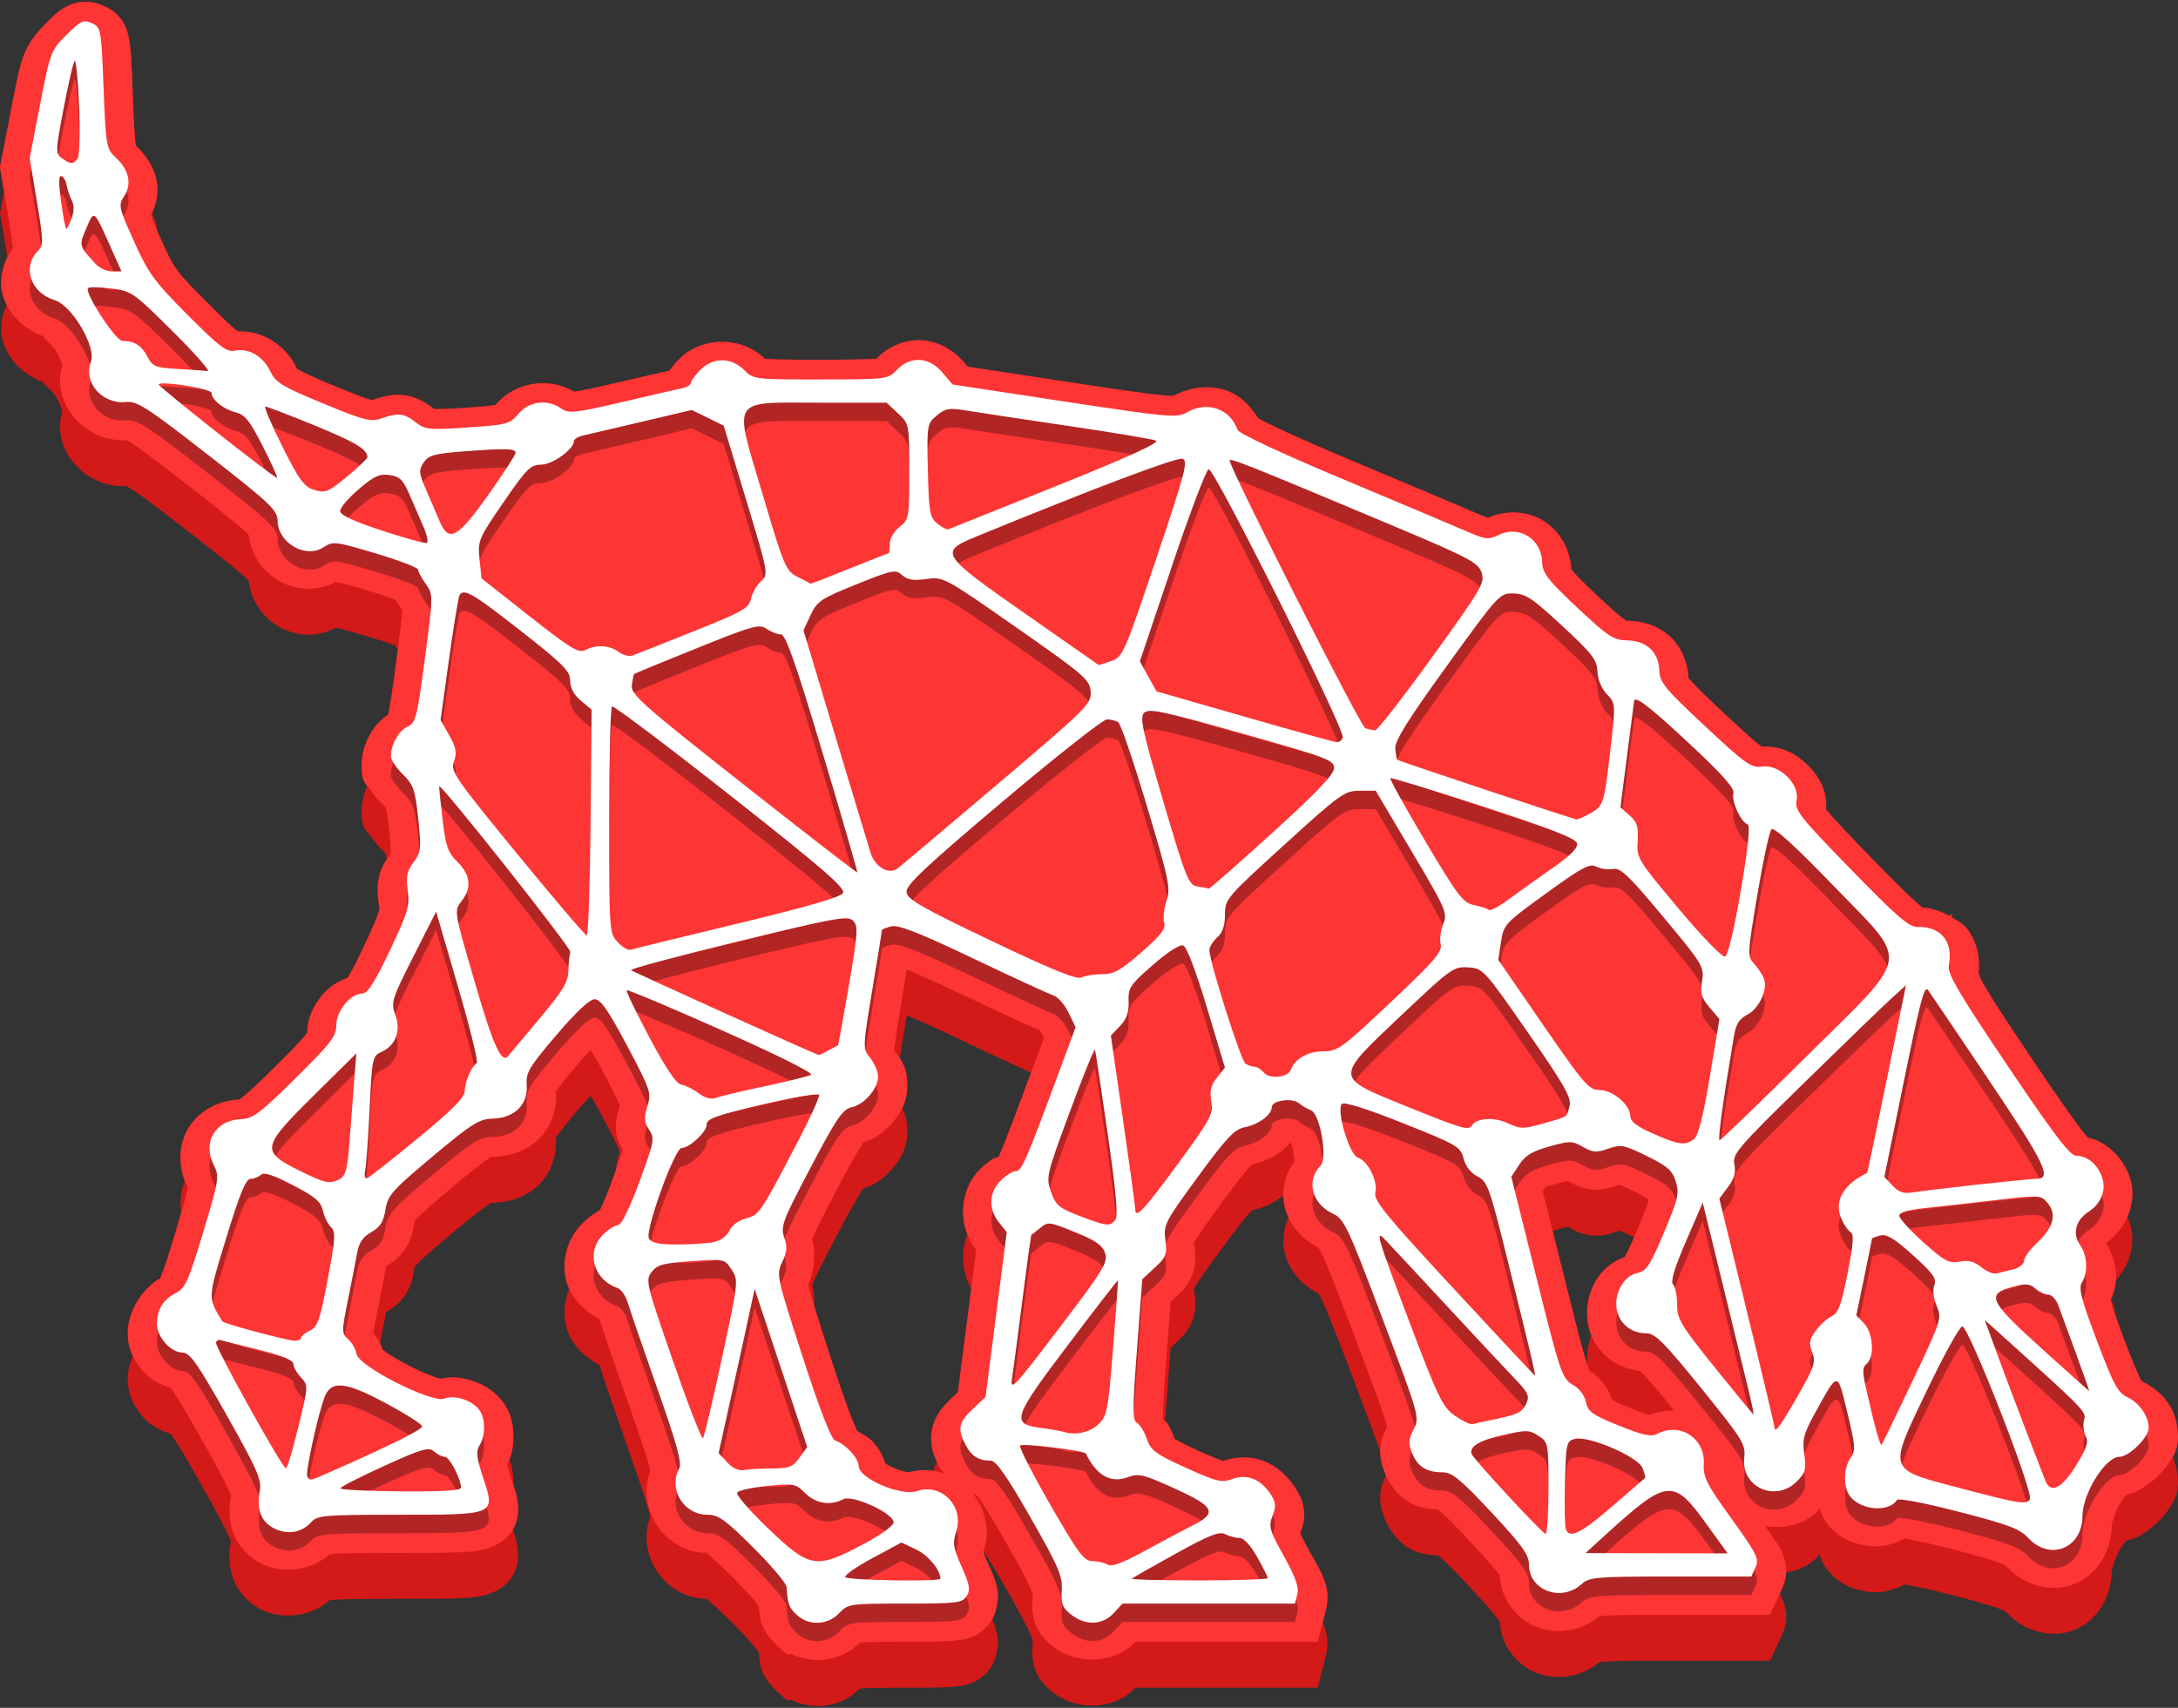 <svg width="51" height="40" viewBox="0 0 51 40" fill="none" xmlns="http://www.w3.org/2000/svg">
<rect x="0" y="0" width="51" height="40" fill="#333333" stroke="none"/>
<g clip-path="url(#clip0_5976_2049)">
<path d="M1.979 0.041C1.852 0.047 1.719 0.078 1.618 0.124C1.351 0.247 1.249 0.379 1.074 0.552C0.886 0.739 0.678 0.975 0.561 1.284C0.443 1.592 0.387 1.919 0.267 2.533L0 3.911L0.096 4.489L0 4.986L0.174 6.028C0.029 6.326 -0.018 6.658 0.08 6.956C0.101 7.018 0.127 7.079 0.157 7.137C0.025 7.427 -0.014 7.745 0.08 8.031C0.227 8.473 0.601 8.826 1.08 8.97C0.88 8.91 1.182 9.077 1.314 9.301C1.38 9.412 1.431 9.53 1.451 9.6C1.455 9.614 1.455 9.623 1.456 9.632C1.193 10.547 2.007 11.437 2.956 11.385C2.978 11.395 3.02 11.417 3.1 11.468C3.321 11.611 3.737 11.924 4.447 12.477C5.177 13.046 5.584 13.374 5.76 13.541C5.793 13.573 5.81 13.591 5.826 13.609C5.874 14.091 6.173 14.47 6.537 14.682C6.906 14.896 7.416 14.947 7.863 14.702C7.914 14.71 8.145 14.767 8.602 14.903C8.861 14.981 9.097 15.061 9.252 15.12C9.258 15.123 9.258 15.123 9.264 15.125C9.28 15.154 9.297 15.182 9.315 15.211C9.299 15.332 9.291 15.406 9.271 15.555C9.181 16.233 9.124 16.6 9.089 16.74C8.9 16.87 8.764 17.023 8.671 17.191C8.549 17.409 8.468 17.648 8.468 17.936C8.468 18.243 8.533 18.335 8.6 18.41C8.519 18.59 8.468 18.785 8.468 19.011C8.468 19.425 8.586 19.449 8.666 19.567C8.747 19.686 8.84 19.797 8.95 19.906C9.05 20.006 9.02 19.969 9.033 20.005C9.038 20.019 9.047 20.07 9.057 20.122C8.977 20.247 8.903 20.399 8.869 20.566C8.825 20.784 8.843 20.975 8.869 21.167C8.888 21.304 8.893 21.271 8.858 21.388C8.823 21.505 8.716 21.755 8.508 22.194C8.339 22.55 8.213 22.789 8.144 22.896C8.14 22.903 8.144 22.896 8.141 22.902C7.889 22.991 7.688 23.133 7.547 23.303C7.352 23.54 7.2 23.822 7.192 24.199C7.185 24.206 7.179 24.211 7.163 24.23C7.077 24.343 6.846 24.587 6.434 24.994C6.022 25.401 5.775 25.629 5.659 25.715C5.634 25.734 5.623 25.744 5.616 25.752C5.123 25.769 4.655 26.019 4.411 26.426C4.192 26.791 4.172 27.253 4.33 27.66C4.233 27.891 4.207 28.148 4.243 28.401C4.201 28.546 4.165 28.676 4.103 28.884C3.933 29.45 3.825 29.773 3.768 29.899C3.747 29.945 3.761 29.935 3.77 29.931C3.319 30.183 2.992 30.718 2.992 31.229C2.992 31.434 3.038 31.608 3.11 31.76C3.035 31.935 2.992 32.121 2.992 32.304C2.992 32.696 3.157 32.976 3.363 33.204C3.515 33.373 3.729 33.506 3.994 33.579C4.001 33.587 3.999 33.583 4.038 33.638C4.155 33.805 4.373 34.169 4.713 34.772C5.067 35.399 5.267 35.775 5.354 35.972C5.394 36.063 5.405 36.085 5.41 36.092C5.356 36.386 5.352 36.69 5.463 36.987C5.576 37.288 5.824 37.548 6.1 37.69C6.611 37.951 7.29 37.866 7.715 37.48C7.733 37.477 7.742 37.475 7.77 37.472C7.982 37.455 8.458 37.448 9.319 37.448C9.895 37.448 10.328 37.45 10.671 37.436C11.014 37.422 11.261 37.418 11.563 37.286C11.715 37.22 11.895 37.094 12.006 36.907C12.117 36.72 12.139 36.518 12.131 36.372C12.119 36.142 12.065 35.987 12.009 35.826C12.117 35.641 12.139 35.441 12.131 35.297C12.119 35.08 12.071 34.93 12.018 34.779C12.019 34.753 12.021 34.727 12.021 34.702C12.018 34.533 11.998 34.361 11.928 34.186C12 33.997 12.024 33.811 12.021 33.627C12.016 33.365 11.973 33.097 11.764 32.823C11.562 32.561 11.312 32.423 11.048 32.339C10.826 32.268 10.585 32.23 10.316 32.294C10.285 32.287 10.25 32.279 10.19 32.258C10.03 32.203 9.806 32.105 9.593 31.996C9.38 31.888 9.172 31.766 9.041 31.674C8.995 31.642 8.978 31.626 8.957 31.609C8.941 31.559 8.921 31.512 8.899 31.465C8.954 31.186 9.018 30.865 9.041 30.739C9.041 30.737 9.041 30.737 9.041 30.735C9.2 30.644 9.381 30.502 9.502 30.311C9.624 30.116 9.672 29.918 9.702 29.732C9.721 29.614 9.667 29.721 9.757 29.62C9.847 29.518 10.101 29.29 10.575 28.894C11.03 28.513 11.299 28.302 11.429 28.221C11.559 28.139 11.472 28.172 11.553 28.17C11.945 28.16 12.333 28.028 12.617 27.752C12.9 27.476 13.045 27.063 13.016 26.668C13.015 26.656 13.013 26.656 13.012 26.651C13.015 26.647 13.016 26.649 13.021 26.64C13.065 26.567 13.23 26.35 13.549 25.976C13.668 25.836 13.738 25.77 13.832 25.669C13.911 25.805 13.96 25.876 14.079 26.1C14.354 26.617 14.489 26.898 14.516 26.979C14.516 26.98 14.517 26.98 14.517 26.981C14.513 26.989 14.511 26.989 14.506 27.005C14.468 27.128 14.43 27.256 14.421 27.407C14.39 27.494 14.37 27.555 14.328 27.669C14.22 27.962 14.121 28.196 14.053 28.336C14.019 28.36 13.983 28.384 13.948 28.406C13.837 28.476 13.737 28.556 13.639 28.654C13.27 29.019 13.14 29.556 13.265 30.013C13.281 30.074 13.304 30.132 13.33 30.189C13.21 30.479 13.186 30.799 13.265 31.088C13.369 31.47 13.663 31.772 14.032 31.97C14.033 31.973 14.045 31.996 14.047 32.002C14.128 32.277 14.416 33.1 14.747 34.041C14.975 34.685 15.117 35.115 15.186 35.369C15.206 35.44 15.218 35.493 15.226 35.533C14.893 36.414 15.564 37.428 16.54 37.447C16.544 37.45 16.543 37.452 16.553 37.458C16.633 37.516 16.831 37.694 17.155 38.016C17.354 38.215 17.538 38.415 17.662 38.562C17.713 38.623 17.744 38.665 17.769 38.698C17.781 38.832 17.782 38.962 17.837 39.11C17.917 39.327 18.077 39.505 18.195 39.614L18.42 39.822L18.524 39.812C19.053 40.071 19.709 39.986 20.133 39.55C20.231 39.538 20.557 39.529 21.194 39.529C21.806 39.529 22.136 39.53 22.417 39.496C22.558 39.479 22.702 39.453 22.865 39.366C23.027 39.279 23.161 39.122 23.216 39.034C23.319 38.872 23.395 38.546 23.356 38.321C23.331 38.175 23.287 38.052 23.234 37.926C23.327 37.755 23.393 37.457 23.356 37.246C23.318 37.021 23.244 36.862 23.143 36.636C23.055 36.44 23.029 36.347 23.026 36.339C23.026 36.338 23.029 36.33 23.03 36.329C23.153 36.518 23.314 36.78 23.533 37.163C23.86 37.736 24.042 38.075 24.12 38.257C24.198 38.438 24.184 38.401 24.178 38.494V38.495C24.167 38.684 24.155 38.885 24.249 39.127C24.343 39.369 24.524 39.536 24.661 39.644C25.209 40.07 26.091 40.057 26.577 39.538L26.585 39.529H30.857L31.043 38.794C31.122 38.483 31.077 38.243 30.973 37.998L31.043 37.718C31.18 37.177 30.949 36.85 30.663 36.337C30.51 36.062 30.455 35.935 30.445 35.913C30.498 35.77 30.557 35.601 30.535 35.381C30.511 35.142 30.404 34.962 30.317 34.831C30.143 34.566 29.899 34.34 29.589 34.22C29.287 34.104 28.939 34.114 28.639 34.219C28.588 34.205 28.399 34.134 28.052 33.977C27.714 33.823 27.542 33.728 27.501 33.699C27.456 33.566 27.401 33.447 27.332 33.334C27.323 33.319 27.303 33.302 27.283 33.285C27.292 33.169 27.296 33.09 27.306 32.953L27.411 31.568L27.511 31.476C27.658 31.34 27.821 31.196 27.922 30.93C28.023 30.664 27.992 30.435 27.966 30.245C27.962 30.212 27.957 30.198 27.953 30.19C27.957 30.186 27.961 30.184 27.97 30.167C28.021 30.067 28.217 29.781 28.602 29.255C28.939 28.796 29.15 28.526 29.262 28.409C29.291 28.377 29.306 28.36 29.314 28.35C29.576 28.294 29.8 28.191 29.998 28.043C30.016 28.03 30.034 28.012 30.052 27.997C30.053 28.096 30.064 28.194 30.088 28.288C30.108 28.366 30.137 28.44 30.171 28.512C30.049 28.784 30.018 29.089 30.088 29.363C30.191 29.766 30.484 30.098 30.871 30.296C30.867 30.292 30.901 30.336 30.964 30.468C31.094 30.742 31.322 31.327 31.73 32.405C32.017 33.165 32.203 33.664 32.321 34.002C32.322 34.205 32.379 34.382 32.435 34.516C32.44 34.528 32.448 34.54 32.453 34.551C32.391 34.681 32.331 34.828 32.32 35.018C32.307 35.246 32.374 35.444 32.435 35.591C32.537 35.834 32.711 36.085 32.967 36.245C33.193 36.387 33.443 36.42 33.681 36.431C33.678 36.433 33.687 36.444 33.724 36.474C33.834 36.564 34.061 36.79 34.422 37.176C34.776 37.555 34.985 37.797 35.075 37.922C35.112 37.973 35.117 37.977 35.12 37.978C35.139 38.545 35.535 39.02 36.005 39.192C36.467 39.361 37.029 39.282 37.449 38.932C37.452 38.932 37.463 38.927 37.552 38.92C37.775 38.901 38.254 38.896 39.119 38.896H41.449L41.698 38.356L41.732 38.278C41.777 38.179 41.834 38.007 41.826 37.826C41.818 37.644 41.76 37.494 41.697 37.368C41.691 37.356 41.682 37.342 41.676 37.329L41.698 37.281L41.732 37.202C41.771 37.118 41.816 36.977 41.823 36.824C42.089 36.788 42.344 36.682 42.554 36.474C42.571 36.457 42.585 36.417 42.603 36.398C42.642 36.514 42.684 36.63 42.775 36.748C43.064 37.125 43.458 37.261 43.839 37.291C44.078 37.31 44.344 37.246 44.592 37.111C44.635 37.118 44.659 37.12 44.72 37.131C44.953 37.175 45.297 37.253 45.691 37.355C46.273 37.505 46.62 37.605 46.801 37.673C46.981 37.742 46.959 37.737 47 37.782C47.413 38.224 48.064 38.386 48.585 38.171C49.106 37.956 49.447 37.402 49.447 36.801C49.447 36.77 49.529 36.469 49.655 36.267C49.707 36.182 49.761 36.117 49.798 36.078C49.975 36.05 50.086 35.979 50.189 35.916C50.322 35.834 50.434 35.74 50.538 35.638C50.642 35.535 50.736 35.425 50.819 35.293C50.902 35.161 50.999 35.019 50.999 34.733C50.999 34.504 50.954 34.304 50.874 34.128C50.94 34.016 50.999 33.881 50.999 33.657C50.999 33.028 50.67 32.605 50.142 32.347C50.139 32.338 50.137 32.331 50.126 32.31C50.062 32.194 49.938 31.898 49.742 31.38C49.657 31.156 49.593 30.978 49.541 30.83C49.526 30.692 49.488 30.556 49.431 30.422C49.496 30.276 49.533 30.13 49.544 29.986C49.881 29.616 50.037 29.082 49.853 28.601C49.841 28.569 49.825 28.539 49.811 28.509C49.948 28.201 49.977 27.851 49.853 27.525C49.694 27.112 49.341 26.749 48.886 26.642C48.844 26.594 48.788 26.528 48.712 26.428C48.483 26.127 48.119 25.603 47.577 24.797C46.999 23.938 46.648 23.401 46.464 23.085C46.279 22.77 46.358 22.686 46.306 22.951C46.386 22.538 46.327 22.085 46.049 21.741C45.956 21.625 45.822 21.56 45.696 21.485L45.714 21.398L45.653 21.453C45.453 21.346 45.238 21.274 45.017 21.258C45.016 21.253 44.992 21.239 44.907 21.165C44.717 21.002 44.377 20.667 43.831 20.106C43.231 19.489 42.902 19.138 42.775 18.976C42.765 18.963 42.765 18.961 42.758 18.951C42.795 18.51 42.578 18.165 42.327 17.919C42.067 17.664 41.71 17.457 41.254 17.493C41.143 17.414 40.868 17.173 40.394 16.73C39.927 16.294 39.668 16.038 39.572 15.92C39.553 15.898 39.546 15.892 39.538 15.885C39.522 15.53 39.38 15.168 39.111 14.916C38.839 14.662 38.471 14.544 38.111 14.538C38.089 14.538 38.079 14.539 38.074 14.541C38.071 14.537 38.066 14.531 38.049 14.52C37.971 14.469 37.763 14.292 37.405 13.956C37.064 13.636 36.873 13.439 36.81 13.357C36.801 13.346 36.799 13.345 36.794 13.341C36.772 12.864 36.518 12.431 36.133 12.194C35.76 11.965 35.265 11.942 34.836 12.13C34.843 12.128 34.793 12.117 34.611 12.038C34.313 11.907 33.025 11.364 31.701 10.81C31.009 10.52 30.408 10.256 29.986 10.059C29.775 9.96 29.607 9.877 29.505 9.822C29.479 9.808 29.474 9.805 29.458 9.796C29.279 9.504 29.036 9.257 28.719 9.149C28.318 9.012 27.866 9.063 27.481 9.271C27.456 9.272 27.386 9.274 27.242 9.261C26.903 9.23 26.24 9.134 25.028 8.95L22.663 8.59L22.587 8.501C22.336 8.205 21.975 7.992 21.575 7.97C21.181 7.948 20.793 8.125 20.522 8.401C20.392 8.417 19.991 8.425 19.218 8.426C18.441 8.427 18.037 8.419 17.907 8.403C17.906 8.402 17.906 8.401 17.904 8.4C17.38 7.881 16.444 7.875 15.919 8.396C15.833 8.481 15.759 8.567 15.691 8.658C15.687 8.665 15.682 8.675 15.677 8.682C15.456 8.731 14.994 8.836 14.395 8.976C13.864 9.1 13.565 9.16 13.447 9.175C12.859 8.827 12.067 8.942 11.619 9.469C11.605 9.487 11.62 9.476 11.615 9.483C11.572 9.493 11.35 9.522 10.903 9.552C10.463 9.581 10.226 9.586 10.162 9.58C10.159 9.577 10.161 9.577 10.155 9.573C9.983 9.439 9.747 9.289 9.454 9.256C9.164 9.224 8.935 9.296 8.709 9.375C8.702 9.372 8.701 9.37 8.686 9.367C8.578 9.339 8.302 9.237 7.825 9.039C7.353 8.844 7.089 8.721 6.994 8.663C6.971 8.649 6.96 8.644 6.953 8.643C6.953 8.639 6.955 8.636 6.948 8.624C6.699 8.102 6.163 7.735 5.563 7.763C5.47 7.692 5.246 7.484 4.88 7.116C4.109 6.341 4.086 6.315 3.763 5.595C3.724 5.509 3.708 5.469 3.681 5.405C3.677 5.366 3.672 5.327 3.663 5.289C3.64 5.184 3.604 5.084 3.558 4.99C3.67 4.745 3.72 4.47 3.663 4.214C3.593 3.895 3.411 3.627 3.18 3.413C3.18 3.412 3.18 3.412 3.18 3.411C3.159 3.293 3.136 2.931 3.109 2.25C3.082 1.557 3.075 1.218 3.021 0.916C2.993 0.765 2.946 0.586 2.809 0.417C2.671 0.248 2.502 0.173 2.435 0.143C2.359 0.109 2.256 0.063 2.101 0.045C2.062 0.041 2.021 0.04 1.979 0.041ZM21.233 23.783L21.233 23.783C21.504 23.892 21.899 24.069 22.489 24.351C22.957 24.574 23.403 24.783 23.747 24.942C23.905 25.015 24.035 25.073 24.144 25.121C23.764 26.147 23.545 26.725 23.424 27.003C23.39 27.082 23.393 27.073 23.379 27.099C23.356 27.116 23.29 27.121 23.265 27.136C23.151 27.207 23.048 27.288 22.947 27.388C22.548 27.784 22.453 28.406 22.652 28.916C22.492 29.32 22.524 29.797 22.742 30.177L22.647 30.921L22.43 32.61L22.307 32.726C22.108 32.913 21.894 33.129 21.823 33.485C21.765 33.778 21.843 34.03 21.94 34.242C21.905 34.305 21.875 34.374 21.852 34.45C21.653 34.42 21.448 34.429 21.243 34.5C21.352 34.462 21.305 34.491 21.224 34.476C21.144 34.462 21.026 34.426 20.922 34.382C20.832 34.343 20.763 34.299 20.724 34.272C20.657 34.051 20.551 33.892 20.43 33.761C20.337 33.659 20.189 33.595 20.07 33.513C20.067 33.509 20.069 33.515 20.067 33.508C20.038 33.451 19.988 33.334 19.927 33.178C19.806 32.865 19.641 32.389 19.445 31.784C19.268 31.237 19.147 30.857 19.064 30.582C19.074 30.404 19.058 30.227 19.012 30.081C19.018 30.081 19.018 30.105 19.032 30.068C19.086 29.924 19.259 29.575 19.586 28.953C19.888 28.379 20.077 28.042 20.176 27.896C20.216 27.837 20.206 27.841 20.195 27.844C20.495 27.75 20.714 27.584 20.885 27.384C21.077 27.16 21.245 26.9 21.245 26.505C21.245 26.253 21.2 26.094 21.125 25.956C21.198 25.808 21.245 25.638 21.245 25.43C21.245 25.12 21.178 24.948 21.069 24.787C21.081 24.711 21.086 24.675 21.1 24.588C21.151 24.278 21.195 24.018 21.233 23.783ZM48.897 26.653C48.965 26.685 48.959 26.72 48.941 26.703C48.933 26.695 48.912 26.67 48.897 26.653ZM36.713 28.732C36.721 28.738 36.711 28.733 36.728 28.743C36.872 28.825 37.058 28.922 37.301 28.939C37.544 28.956 37.73 28.891 37.892 28.833C37.92 28.823 37.908 28.825 37.916 28.821C37.916 28.824 38.014 28.856 38.257 28.975C38.259 28.976 38.26 28.977 38.263 28.978C38.153 29.231 38.071 29.4 38.045 29.442C37.724 29.56 37.481 29.775 37.338 30.051C37.133 30.443 37.108 30.899 37.266 31.284C37.179 31.509 37.148 31.747 37.172 31.977C37.169 31.97 37.169 31.969 37.166 31.962C37.074 31.688 36.92 31.091 36.642 29.977L36.355 28.826C36.394 28.816 36.392 28.817 36.462 28.797C36.666 28.74 36.722 28.735 36.713 28.732ZM10.342 32.296C10.368 32.297 10.366 32.308 10.355 32.306C10.351 32.305 10.333 32.299 10.327 32.298C10.331 32.298 10.339 32.296 10.342 32.296Z" fill="#D41919"/>
<path d="M1.979 0.041C1.852 0.047 1.719 0.078 1.618 0.124C1.351 0.247 1.249 0.379 1.074 0.552C0.886 0.739 0.678 0.975 0.561 1.284C0.443 1.592 0.387 1.919 0.268 2.533L0 3.91L0.189 5.045C0.264 5.489 0.295 5.738 0.298 5.811C0.059 6.158 -0.043 6.584 0.08 6.956C0.227 7.398 0.602 7.751 1.08 7.894C0.881 7.834 1.182 8.002 1.314 8.225C1.38 8.337 1.431 8.455 1.451 8.525C1.455 8.539 1.455 8.548 1.456 8.557C1.193 9.472 2.007 10.361 2.956 10.31C2.978 10.32 3.02 10.341 3.1 10.393C3.321 10.536 3.737 10.849 4.447 11.402C5.177 11.971 5.584 12.299 5.76 12.466C5.794 12.497 5.81 12.516 5.826 12.534C5.874 13.016 6.173 13.395 6.537 13.607C6.906 13.821 7.416 13.872 7.863 13.627C7.914 13.635 8.145 13.692 8.602 13.828C8.861 13.905 9.097 13.985 9.252 14.045C9.258 14.047 9.258 14.047 9.264 14.05C9.308 14.129 9.355 14.207 9.412 14.286C9.414 14.288 9.415 14.289 9.416 14.29C9.416 14.292 9.416 14.292 9.416 14.293C9.415 14.421 9.37 14.809 9.271 15.555C9.181 16.233 9.124 16.6 9.089 16.74C8.9 16.87 8.764 17.023 8.671 17.191C8.549 17.409 8.468 17.649 8.468 17.936C8.468 18.35 8.586 18.374 8.667 18.492C8.747 18.611 8.84 18.722 8.95 18.831C9.05 18.931 9.021 18.894 9.033 18.93C9.046 18.967 9.079 19.132 9.113 19.464C9.147 19.79 9.152 19.956 9.151 19.99C9.145 19.996 9.142 19.998 9.132 20.012C9.026 20.154 8.914 20.348 8.869 20.566C8.825 20.784 8.843 20.975 8.869 21.167C8.888 21.304 8.893 21.271 8.858 21.388C8.823 21.505 8.717 21.755 8.508 22.194C8.339 22.55 8.213 22.789 8.144 22.896C8.14 22.903 8.144 22.897 8.141 22.902C7.889 22.991 7.688 23.133 7.548 23.303C7.352 23.54 7.2 23.822 7.192 24.199C7.185 24.206 7.179 24.211 7.164 24.23C7.077 24.343 6.846 24.587 6.435 24.994C6.022 25.401 5.775 25.629 5.659 25.715C5.634 25.734 5.623 25.744 5.616 25.752C5.123 25.77 4.655 26.019 4.411 26.426C4.166 26.832 4.169 27.361 4.39 27.798C4.394 27.805 4.396 27.807 4.399 27.811C4.397 27.815 4.397 27.815 4.396 27.819C4.38 27.927 4.29 28.26 4.103 28.884C3.933 29.45 3.825 29.773 3.768 29.899C3.747 29.945 3.761 29.935 3.77 29.931C3.319 30.183 2.992 30.718 2.992 31.229C2.992 31.621 3.158 31.901 3.363 32.129C3.515 32.298 3.729 32.43 3.994 32.504C4.001 32.512 3.999 32.508 4.038 32.563C4.155 32.73 4.373 33.094 4.713 33.697C5.067 34.324 5.267 34.7 5.354 34.897C5.394 34.988 5.405 35.01 5.41 35.017C5.356 35.311 5.352 35.614 5.463 35.912C5.576 36.213 5.824 36.473 6.1 36.614C6.611 36.876 7.29 36.791 7.715 36.404C7.733 36.402 7.742 36.4 7.77 36.397C7.982 36.379 8.458 36.373 9.32 36.373C9.895 36.373 10.327 36.374 10.671 36.361C11.014 36.347 11.261 36.343 11.564 36.211C11.715 36.145 11.895 36.019 12.006 35.832C12.117 35.645 12.139 35.443 12.131 35.297C12.115 35.005 12.036 34.834 11.965 34.617C11.913 34.46 11.889 34.369 11.876 34.312C11.993 34.08 12.024 33.852 12.021 33.627C12.016 33.365 11.974 33.097 11.764 32.823C11.562 32.561 11.312 32.423 11.048 32.339C10.827 32.268 10.585 32.23 10.316 32.294C10.285 32.287 10.251 32.279 10.19 32.258C10.03 32.203 9.806 32.105 9.593 31.996C9.38 31.888 9.172 31.766 9.041 31.674C8.995 31.642 8.978 31.627 8.957 31.609C8.912 31.466 8.839 31.335 8.741 31.229C8.751 31.173 8.761 31.082 8.822 30.783C8.91 30.346 9.006 29.858 9.041 29.664C9.041 29.662 9.041 29.662 9.041 29.66C9.2 29.569 9.381 29.427 9.502 29.235C9.624 29.041 9.672 28.843 9.702 28.657C9.721 28.539 9.667 28.646 9.757 28.545C9.847 28.443 10.101 28.215 10.575 27.819C11.03 27.438 11.299 27.227 11.429 27.145C11.559 27.063 11.472 27.096 11.553 27.094C11.945 27.085 12.333 26.953 12.617 26.677C12.9 26.401 13.045 25.988 13.016 25.593C13.015 25.581 13.013 25.581 13.012 25.576C13.015 25.572 13.016 25.574 13.021 25.565C13.065 25.492 13.231 25.275 13.549 24.901C13.668 24.761 13.739 24.694 13.832 24.594C13.911 24.73 13.96 24.8 14.079 25.025C14.354 25.542 14.489 25.823 14.516 25.904C14.516 25.905 14.517 25.905 14.517 25.906C14.513 25.914 14.511 25.914 14.506 25.93C14.455 26.093 14.406 26.264 14.422 26.488C14.435 26.662 14.513 26.798 14.582 26.924C14.566 26.99 14.494 27.22 14.328 27.669C14.22 27.962 14.122 28.196 14.053 28.336C14.019 28.36 13.983 28.384 13.949 28.406C13.838 28.476 13.737 28.556 13.639 28.654C13.27 29.019 13.14 29.556 13.265 30.013C13.369 30.395 13.664 30.697 14.032 30.894C14.033 30.897 14.046 30.921 14.047 30.927C14.128 31.202 14.416 32.025 14.748 32.965C14.975 33.61 15.117 34.04 15.186 34.293C15.206 34.365 15.218 34.418 15.226 34.458C14.893 35.339 15.564 36.353 16.54 36.371C16.544 36.375 16.543 36.377 16.553 36.383C16.633 36.44 16.831 36.619 17.155 36.941C17.354 37.14 17.538 37.339 17.662 37.487C17.713 37.547 17.745 37.59 17.769 37.623C17.781 37.757 17.783 37.887 17.837 38.035C17.917 38.252 18.077 38.429 18.195 38.539L18.42 38.747L18.524 38.737C19.053 38.996 19.709 38.91 20.133 38.475C20.231 38.463 20.557 38.453 21.194 38.453C21.806 38.453 22.136 38.455 22.417 38.421C22.558 38.404 22.703 38.378 22.865 38.291C23.027 38.204 23.161 38.047 23.216 37.959C23.319 37.796 23.395 37.47 23.357 37.246C23.318 37.021 23.244 36.862 23.143 36.636C23.055 36.44 23.029 36.348 23.026 36.339C23.028 36.336 23.029 36.337 23.039 36.306C23.197 35.834 23.064 35.357 22.795 34.999C22.819 35.006 22.841 35.012 22.865 35.018C22.883 35.039 22.901 35.058 22.946 35.123C23.07 35.301 23.267 35.623 23.533 36.088C23.86 36.661 24.042 37 24.12 37.182C24.199 37.363 24.184 37.326 24.178 37.419V37.42C24.167 37.609 24.155 37.81 24.249 38.052C24.343 38.294 24.524 38.461 24.662 38.569C25.209 38.995 26.091 38.982 26.577 38.462L26.585 38.453H30.857L31.043 37.718C31.18 37.177 30.949 36.85 30.663 36.337C30.51 36.062 30.455 35.935 30.445 35.913C30.498 35.77 30.558 35.601 30.535 35.381C30.511 35.142 30.404 34.962 30.317 34.831C30.143 34.567 29.899 34.34 29.589 34.22C29.287 34.104 28.939 34.114 28.639 34.219C28.588 34.205 28.399 34.134 28.052 33.977C27.714 33.823 27.542 33.728 27.501 33.699C27.456 33.566 27.401 33.447 27.332 33.334C27.313 33.302 27.248 33.261 27.229 33.229C27.227 33.209 27.229 33.23 27.229 33.19C27.229 32.993 27.254 32.578 27.306 31.878L27.411 30.493L27.511 30.401C27.658 30.265 27.821 30.12 27.922 29.855C28.023 29.589 27.992 29.359 27.966 29.17C27.962 29.137 27.957 29.123 27.953 29.115C27.957 29.111 27.961 29.109 27.97 29.091C28.021 28.992 28.217 28.706 28.602 28.18C28.939 27.721 29.15 27.451 29.262 27.334C29.291 27.302 29.307 27.285 29.314 27.275C29.576 27.219 29.8 27.115 29.998 26.968C30.074 26.911 30.153 26.833 30.229 26.753C30.246 26.81 30.265 26.869 30.279 26.95C30.295 27.043 30.302 27.134 30.303 27.198C30.326 27.163 30.366 27.113 30.438 27.041C30.388 27.091 30.344 27.145 30.303 27.202C30.303 27.213 30.305 27.229 30.304 27.237C30.303 27.274 30.259 27.285 30.284 27.231C30.07 27.546 30 27.942 30.088 28.288C30.191 28.691 30.484 29.023 30.871 29.221C30.867 29.217 30.901 29.261 30.964 29.393C31.094 29.667 31.322 30.252 31.729 31.33C32.163 32.476 32.382 33.069 32.455 33.329C32.484 33.434 32.48 33.432 32.481 33.418C32.409 33.562 32.333 33.725 32.32 33.943C32.307 34.171 32.374 34.369 32.435 34.516C32.537 34.758 32.711 35.01 32.967 35.17C33.193 35.312 33.443 35.345 33.681 35.356C33.678 35.358 33.687 35.369 33.724 35.399C33.834 35.489 34.061 35.715 34.422 36.101C34.776 36.48 34.985 36.722 35.075 36.847C35.112 36.897 35.116 36.902 35.12 36.903C35.139 37.47 35.535 37.944 36.005 38.117C36.467 38.286 37.029 38.207 37.449 37.857C37.452 37.857 37.463 37.852 37.552 37.845C37.775 37.826 38.254 37.821 39.119 37.821H41.449L41.698 37.281L41.732 37.202C41.777 37.104 41.834 36.931 41.826 36.751C41.818 36.569 41.76 36.419 41.697 36.292C41.621 36.139 41.463 35.928 41.334 35.744C41.76 35.804 42.216 35.734 42.554 35.398C42.571 35.382 42.585 35.342 42.603 35.323C42.642 35.438 42.684 35.554 42.775 35.672C43.064 36.05 43.458 36.186 43.839 36.216C44.078 36.235 44.344 36.171 44.592 36.036C44.635 36.043 44.659 36.044 44.72 36.056C44.953 36.1 45.297 36.178 45.691 36.28C46.273 36.43 46.62 36.53 46.801 36.598C46.981 36.667 46.959 36.662 47 36.706C47.413 37.148 48.063 37.31 48.585 37.096C49.106 36.881 49.447 36.327 49.447 35.726C49.447 35.695 49.529 35.393 49.655 35.192C49.707 35.107 49.761 35.042 49.798 35.003C49.975 34.974 50.086 34.904 50.189 34.84C50.322 34.758 50.434 34.665 50.538 34.563C50.642 34.46 50.736 34.35 50.819 34.218C50.902 34.086 50.999 33.944 50.999 33.657C50.999 33.028 50.67 32.605 50.142 32.347C50.139 32.338 50.137 32.331 50.126 32.31C50.062 32.194 49.938 31.898 49.742 31.38C49.561 30.901 49.458 30.599 49.42 30.455C49.419 30.452 49.42 30.453 49.419 30.45C49.636 29.997 49.571 29.544 49.316 29.119C49.807 28.766 50.075 28.106 49.853 27.525C49.694 27.112 49.341 26.749 48.886 26.642C48.844 26.594 48.789 26.528 48.712 26.428C48.483 26.127 48.119 25.603 47.577 24.797C46.999 23.938 46.648 23.401 46.464 23.085C46.279 22.77 46.357 22.686 46.306 22.951C46.386 22.538 46.327 22.085 46.05 21.741C45.956 21.625 45.822 21.56 45.696 21.485L45.714 21.398L45.653 21.453C45.453 21.346 45.238 21.274 45.017 21.258C45.016 21.253 44.992 21.239 44.907 21.165C44.717 21.002 44.377 20.667 43.831 20.106C43.231 19.489 42.902 19.138 42.775 18.976C42.765 18.963 42.765 18.961 42.758 18.951C42.795 18.51 42.578 18.165 42.327 17.919C42.067 17.664 41.71 17.457 41.254 17.493C41.143 17.414 40.868 17.173 40.394 16.73C39.927 16.294 39.668 16.038 39.572 15.92C39.554 15.898 39.546 15.892 39.538 15.885C39.522 15.53 39.38 15.168 39.111 14.916C38.84 14.662 38.471 14.544 38.112 14.538C38.089 14.538 38.079 14.539 38.074 14.541C38.071 14.537 38.066 14.531 38.049 14.52C37.971 14.469 37.763 14.292 37.405 13.956C37.064 13.636 36.873 13.439 36.81 13.357C36.801 13.346 36.799 13.345 36.794 13.341C36.772 12.864 36.518 12.431 36.133 12.194C35.76 11.965 35.266 11.942 34.837 12.13C34.843 12.128 34.794 12.117 34.612 12.038C34.313 11.907 33.025 11.364 31.701 10.81C31.009 10.52 30.408 10.256 29.986 10.059C29.775 9.96 29.607 9.877 29.505 9.822C29.479 9.808 29.474 9.805 29.458 9.796C29.279 9.504 29.036 9.257 28.719 9.149C28.318 9.012 27.866 9.063 27.482 9.271C27.456 9.272 27.386 9.274 27.242 9.261C26.903 9.23 26.24 9.134 25.028 8.95L22.663 8.59L22.587 8.501C22.336 8.204 21.975 7.992 21.575 7.97C21.181 7.948 20.793 8.125 20.523 8.4C20.392 8.417 19.991 8.425 19.218 8.426C18.441 8.427 18.037 8.419 17.907 8.403C17.906 8.402 17.906 8.401 17.904 8.4C17.38 7.881 16.445 7.875 15.919 8.396C15.833 8.481 15.759 8.566 15.692 8.658C15.687 8.665 15.682 8.675 15.677 8.681C15.456 8.731 14.994 8.836 14.396 8.976C13.864 9.1 13.566 9.16 13.447 9.175C12.86 8.827 12.067 8.942 11.62 9.469C11.605 9.487 11.62 9.476 11.616 9.483C11.572 9.493 11.35 9.522 10.903 9.551C10.463 9.581 10.226 9.585 10.162 9.58C10.159 9.577 10.161 9.577 10.156 9.573C9.983 9.439 9.747 9.289 9.454 9.256C9.164 9.224 8.935 9.296 8.709 9.375C8.702 9.372 8.701 9.37 8.686 9.366C8.578 9.339 8.303 9.237 7.825 9.039C7.353 8.844 7.09 8.721 6.994 8.663C6.971 8.649 6.96 8.644 6.954 8.643C6.954 8.639 6.955 8.636 6.949 8.624C6.699 8.102 6.163 7.735 5.563 7.763C5.47 7.692 5.246 7.483 4.88 7.116C4.109 6.341 4.086 6.315 3.763 5.595C3.605 5.242 3.551 5.09 3.535 5.048C3.665 4.789 3.725 4.489 3.664 4.214C3.593 3.895 3.411 3.627 3.18 3.413C3.18 3.412 3.18 3.412 3.18 3.411C3.159 3.293 3.136 2.931 3.109 2.25C3.082 1.557 3.076 1.218 3.021 0.916C2.994 0.765 2.946 0.586 2.809 0.417C2.671 0.248 2.502 0.173 2.435 0.143C2.36 0.109 2.256 0.063 2.101 0.045C2.062 0.041 2.021 0.04 1.979 0.041ZM30.284 27.231C30.29 27.221 30.296 27.211 30.303 27.202C30.303 27.201 30.303 27.2 30.303 27.198C30.295 27.211 30.288 27.222 30.284 27.231ZM0.379 5.649C0.352 5.695 0.339 5.749 0.307 5.794C0.309 5.784 0.304 5.797 0.317 5.76C0.331 5.719 0.357 5.68 0.379 5.649ZM21.234 22.708C21.504 22.817 21.899 22.994 22.49 23.275C22.958 23.498 23.404 23.708 23.748 23.866C23.92 23.945 24.067 24.012 24.18 24.062C24.244 24.09 24.293 24.108 24.337 24.127C24.358 24.152 24.389 24.196 24.403 24.226L24.445 24.31L24.146 25.115C23.765 26.146 23.546 26.724 23.425 27.003C23.39 27.082 23.394 27.073 23.379 27.099C23.356 27.116 23.29 27.121 23.266 27.136C23.152 27.207 23.048 27.288 22.948 27.388C22.451 27.881 22.423 28.725 22.853 29.266L22.859 29.273L22.647 30.921L22.43 32.61L22.307 32.725C22.108 32.913 21.894 33.129 21.824 33.485C21.753 33.84 21.881 34.138 22.003 34.372C22.03 34.425 22.097 34.464 22.132 34.516C21.851 34.424 21.546 34.395 21.244 34.499C21.352 34.462 21.305 34.491 21.225 34.476C21.145 34.462 21.026 34.426 20.923 34.381C20.832 34.342 20.763 34.299 20.724 34.272C20.658 34.051 20.552 33.892 20.43 33.761C20.337 33.659 20.19 33.595 20.07 33.513C20.067 33.509 20.07 33.514 20.067 33.508C20.039 33.451 19.988 33.334 19.928 33.178C19.807 32.865 19.641 32.389 19.445 31.784C19.142 30.847 18.988 30.356 18.944 30.148C18.937 30.115 18.93 30.096 18.924 30.084C18.927 30.078 18.93 30.075 18.934 30.066C19.076 29.77 19.11 29.316 19.012 29.006C19.018 29.006 19.018 29.03 19.032 28.992C19.087 28.848 19.26 28.5 19.587 27.878C19.889 27.303 20.077 26.967 20.177 26.82C20.216 26.762 20.206 26.765 20.195 26.768C20.495 26.674 20.715 26.509 20.886 26.309C21.078 26.085 21.245 25.825 21.245 25.43C21.245 25.01 21.123 24.844 20.939 24.613C20.945 24.505 20.991 24.176 21.101 23.513C21.152 23.203 21.195 22.943 21.233 22.708L21.234 22.708ZM48.897 26.653C48.966 26.685 48.959 26.72 48.941 26.702C48.933 26.695 48.912 26.67 48.897 26.653ZM36.714 27.657C36.722 27.662 36.712 27.658 36.728 27.668C36.872 27.749 37.059 27.846 37.302 27.863C37.545 27.88 37.731 27.816 37.893 27.758C37.92 27.748 37.909 27.75 37.917 27.746C37.916 27.748 38.015 27.781 38.257 27.899C38.468 28.002 38.564 28.066 38.585 28.081C38.586 28.084 38.585 28.084 38.586 28.089C38.593 28.109 38.597 28.117 38.6 28.122C38.598 28.125 38.596 28.128 38.593 28.142C38.576 28.213 38.496 28.434 38.33 28.827C38.176 29.194 38.078 29.39 38.045 29.442C37.725 29.56 37.482 29.775 37.338 30.05C37.107 30.493 37.105 31.017 37.335 31.428C37.544 31.8 37.952 32.064 38.404 32.112C38.419 32.124 38.416 32.119 38.458 32.161C38.584 32.288 38.856 32.612 39.205 33.04C39.009 33.035 38.809 33.067 38.619 33.142C38.547 33.122 38.403 33.073 38.166 32.977C37.892 32.866 37.776 32.803 37.749 32.789C37.654 32.493 37.478 32.269 37.223 32.108C37.231 32.118 37.209 32.087 37.167 31.962C37.074 31.688 36.92 31.091 36.643 29.976L36.125 27.9L36.149 27.863C36.209 27.771 36.121 27.817 36.462 27.722C36.667 27.665 36.722 27.66 36.714 27.657ZM10.343 32.296C10.369 32.297 10.366 32.308 10.356 32.306C10.352 32.305 10.334 32.299 10.328 32.298C10.332 32.297 10.34 32.295 10.343 32.296ZM49.837 34.969C49.837 34.972 49.828 34.979 49.812 34.987C49.815 34.985 49.819 34.978 49.822 34.976C49.83 34.969 49.836 34.967 49.837 34.969Z" fill="#FD3535"/>
<path opacity="0.3" d="M18.661 38.257C18.474 38.084 18.445 38.006 18.42 37.604C18.415 37.517 18.064 37.1 17.639 36.677C16.981 36.021 16.824 35.909 16.565 35.909C16.009 35.909 15.643 35.31 15.904 34.826C15.973 34.7 15.851 34.254 15.393 32.956C15.062 32.018 14.753 31.117 14.704 30.953C14.656 30.788 14.547 30.629 14.463 30.6C13.891 30.401 13.715 29.752 14.122 29.348C14.245 29.226 14.403 29.126 14.472 29.126C14.549 29.126 14.742 28.736 14.97 28.116C15.321 27.167 15.334 27.094 15.2 26.891C15.083 26.713 15.075 26.614 15.159 26.343C15.257 26.027 15.235 25.961 14.684 24.924C14.24 24.087 14.064 23.835 13.924 23.835C13.807 23.835 13.489 24.133 13.025 24.678C12.381 25.435 12.311 25.554 12.333 25.855C12.366 26.304 12.042 26.619 11.536 26.631C11.222 26.638 11.051 26.746 10.132 27.515C9.18 28.313 9.08 28.425 9.026 28.764C8.979 29.05 8.903 29.172 8.694 29.29C8.502 29.398 8.406 29.535 8.366 29.759C8.335 29.933 8.237 30.43 8.15 30.864C7.997 31.621 7.997 31.659 8.155 31.801C8.246 31.882 8.333 32.036 8.348 32.143C8.389 32.426 10.106 33.3 10.403 33.188C10.649 33.096 11.045 33.222 11.218 33.448C11.369 33.645 11.375 34.051 11.231 34.279C11.141 34.422 11.156 34.563 11.313 35.041C11.601 35.919 11.623 35.909 9.319 35.909C7.591 35.909 7.434 35.922 7.288 36.082C7.06 36.332 6.729 36.387 6.414 36.226C6.11 36.07 6.002 35.78 6.084 35.343C6.131 35.091 6.021 34.842 5.31 33.58C4.624 32.364 4.446 32.111 4.277 32.111C4.001 32.111 3.676 31.749 3.676 31.443C3.676 31.102 3.817 30.87 4.117 30.717C4.339 30.603 4.416 30.433 4.758 29.291C5.133 28.042 5.142 27.985 5.001 27.708C4.735 27.183 5.046 26.664 5.64 26.644C5.919 26.634 6.084 26.511 6.917 25.688C7.748 24.868 7.874 24.703 7.874 24.443C7.874 24.109 8.211 23.7 8.487 23.7C8.608 23.7 8.78 23.43 9.127 22.697C9.549 21.808 9.596 21.648 9.547 21.29C9.502 20.964 9.528 20.835 9.682 20.629C9.858 20.393 9.867 20.312 9.793 19.608C9.722 18.927 9.683 18.813 9.433 18.565C9.278 18.412 9.152 18.226 9.152 18.15C9.152 17.875 9.336 17.545 9.54 17.453C9.734 17.366 9.766 17.241 9.949 15.857C10.146 14.365 10.146 14.354 9.969 14.107C9.871 13.97 9.791 13.821 9.791 13.774C9.791 13.727 9.345 13.556 8.8 13.393C7.847 13.109 7.799 13.103 7.572 13.251C7.154 13.522 6.51 13.147 6.5 12.627C6.495 12.377 6.334 12.225 4.87 11.083C3.446 9.973 3.209 9.821 2.954 9.847C2.393 9.904 1.942 9.388 2.129 8.901C2.26 8.559 1.683 7.58 1.278 7.459C0.713 7.289 0.511 6.68 0.895 6.3C1.019 6.176 1.016 6.057 0.864 5.148L0.695 4.133L0.939 2.875C1.177 1.649 1.193 1.608 1.558 1.246C1.891 0.916 1.956 0.886 2.151 0.974C2.364 1.07 2.371 1.107 2.425 2.491C2.479 3.855 2.49 3.918 2.71 4.12C3.02 4.404 3.094 4.742 2.909 5.022C2.768 5.236 2.778 5.282 3.138 6.084C3.471 6.829 3.612 7.022 4.393 7.807C5.14 8.557 5.308 8.683 5.501 8.643C5.823 8.577 6.161 8.775 6.33 9.128C6.456 9.393 6.607 9.485 7.562 9.879C8.526 10.277 8.682 10.318 8.93 10.231C9.327 10.093 9.46 10.108 9.732 10.32C9.954 10.493 10.045 10.503 10.948 10.443C11.873 10.381 11.936 10.364 12.144 10.12C12.394 9.826 12.817 9.774 13.14 9.998C13.318 10.121 13.449 10.107 14.553 9.85C15.222 9.694 15.861 9.547 15.974 9.523C16.087 9.499 16.18 9.442 16.18 9.395C16.18 9.349 16.28 9.211 16.404 9.089C16.702 8.794 17.119 8.796 17.42 9.093C17.646 9.317 17.664 9.32 19.218 9.318C20.771 9.316 20.791 9.314 21.004 9.092C21.32 8.762 21.753 8.786 22.064 9.152L22.305 9.436L24.924 9.834C27.351 10.203 27.56 10.222 27.785 10.093C28.266 9.815 28.803 9.998 28.98 10.501C29.009 10.583 30.037 11.064 31.435 11.649C32.758 12.203 34.063 12.753 34.335 12.872C34.779 13.067 34.855 13.076 35.081 12.964C35.568 12.724 36.094 13.048 36.112 13.599C36.12 13.856 36.241 14.013 36.934 14.662C37.659 15.342 37.784 15.425 38.101 15.43C38.554 15.437 38.839 15.704 38.854 16.135C38.864 16.414 38.984 16.561 39.924 17.438C40.88 18.331 41.01 18.422 41.264 18.385C41.666 18.326 42.145 18.796 42.069 19.173C42.021 19.409 42.135 19.554 43.339 20.791C44.436 21.919 44.703 22.149 44.913 22.143C45.45 22.128 45.74 22.488 45.634 23.038C45.596 23.233 45.848 23.664 47.007 25.388C48.096 27.006 48.471 27.499 48.617 27.501C48.874 27.505 49.101 27.688 49.213 27.98C49.331 28.29 49.21 28.616 48.902 28.816C48.601 29.012 48.521 29.329 48.708 29.593C48.878 29.834 48.898 30.235 48.751 30.468C48.667 30.601 48.734 30.862 49.101 31.832C49.497 32.879 49.59 33.049 49.831 33.165C50.096 33.292 50.314 33.611 50.314 33.872C50.314 34.096 49.852 34.553 49.624 34.553C49.3 34.553 48.763 35.418 48.763 35.94C48.763 36.689 48.007 37.001 47.502 36.46C47.295 36.238 47.038 36.14 45.863 35.837C45.054 35.629 44.448 35.514 44.417 35.564C44.233 35.859 43.573 35.807 43.32 35.476C43.159 35.266 43.165 34.816 43.332 34.58C43.455 34.406 43.448 34.3 43.257 33.514C43.021 32.541 43.047 32.542 42.526 33.481C42.234 34.007 42.199 34.134 42.249 34.491C42.298 34.85 42.276 34.928 42.07 35.133C41.57 35.628 40.762 35.258 40.843 34.571C40.879 34.26 40.812 34.152 39.839 32.948C38.965 31.869 38.755 31.659 38.551 31.659C37.985 31.659 37.672 31.1 37.945 30.577C38.037 30.401 38.184 30.277 38.339 30.245C38.552 30.202 38.638 30.072 38.962 29.303C39.298 28.507 39.327 28.379 39.239 28.101C39.158 27.843 39.041 27.741 38.559 27.505C38.023 27.243 37.952 27.23 37.659 27.335C37.386 27.433 37.303 27.427 37.068 27.294C36.815 27.149 36.759 27.149 36.276 27.283C35.879 27.394 35.714 27.495 35.573 27.711L35.389 27.993L35.977 30.354C36.533 32.585 36.58 32.722 36.824 32.861C36.981 32.95 37.104 33.112 37.136 33.269C37.181 33.495 37.284 33.568 37.906 33.82C38.472 34.049 38.662 34.09 38.804 34.015C39.338 33.732 39.932 34.117 39.896 34.721C39.878 35.027 39.96 35.19 40.542 35.997C41.139 36.826 41.198 36.944 41.108 37.139L41.009 37.356H39.119C37.385 37.356 37.213 37.371 37.04 37.529C36.565 37.966 35.802 37.686 35.802 37.075C35.802 36.845 35.642 36.623 34.924 35.854C34.193 35.072 34.001 34.914 33.777 34.914C33.405 34.914 33.2 34.786 33.068 34.47C32.974 34.245 32.979 34.152 33.1 33.911C33.245 33.625 33.237 33.599 32.37 31.306C31.554 29.146 31.476 28.981 31.207 28.855C30.717 28.624 30.578 28.076 30.922 27.735C31.093 27.566 30.91 26.509 30.696 26.435C30.618 26.408 30.493 26.334 30.418 26.271C30.255 26.135 29.779 26.205 29.779 26.364C29.779 26.54 29.474 26.767 29.153 26.831C28.906 26.88 28.729 27.067 28.048 27.996C27.276 29.05 27.24 29.12 27.288 29.474C27.333 29.807 27.307 29.874 27.043 30.119L26.748 30.392L26.623 32.041C26.517 33.447 26.518 33.7 26.626 33.76C26.696 33.799 26.799 33.968 26.855 34.135C26.944 34.401 27.057 34.485 27.767 34.807C28.489 35.135 28.608 35.164 28.852 35.073C29.193 34.945 29.515 35.069 29.745 35.417C29.877 35.616 29.886 35.702 29.797 35.934C29.701 36.186 29.725 36.271 30.064 36.878C30.333 37.361 30.42 37.607 30.379 37.768L30.323 37.989H26.286L26.075 38.215C25.811 38.497 25.42 38.51 25.085 38.249C24.877 38.087 24.842 37.997 24.862 37.676C24.882 37.343 24.788 37.123 24.128 35.969C23.589 35.024 23.324 34.643 23.206 34.643C22.918 34.643 22.748 34.538 22.611 34.275C22.414 33.898 22.444 33.746 22.778 33.433L23.078 33.151L23.326 31.221L23.574 29.292L23.391 29.061C23.14 28.746 23.157 28.354 23.432 28.082C23.555 27.96 23.715 27.86 23.789 27.86C23.924 27.86 24.025 27.628 24.789 25.564L25.187 24.488L25.02 24.146C24.928 23.957 24.768 23.776 24.665 23.744C24.562 23.712 23.717 23.322 22.787 22.878C21.534 22.281 21.038 22.086 20.874 22.127C20.752 22.157 20.652 22.197 20.652 22.216C20.652 22.234 20.55 22.865 20.425 23.618C20.199 24.986 20.199 24.986 20.38 25.214C20.479 25.34 20.561 25.533 20.561 25.644C20.561 25.925 20.242 26.298 19.944 26.364C19.731 26.412 19.588 26.621 18.98 27.779C18.323 29.027 18.273 29.16 18.363 29.414C18.439 29.631 18.429 29.755 18.316 29.99C18.176 30.283 18.186 30.331 18.793 32.205C19.19 33.431 19.464 34.138 19.554 34.169C19.807 34.257 20.104 34.581 20.108 34.772C20.112 35.059 21.1 35.482 21.469 35.355C22.046 35.155 22.586 35.716 22.389 36.308C22.302 36.569 22.32 36.683 22.517 37.125C22.706 37.55 22.727 37.669 22.635 37.814C22.534 37.974 22.412 37.989 21.194 37.989C19.892 37.989 19.858 37.994 19.648 38.215C19.381 38.497 18.941 38.515 18.661 38.257ZM22.021 37.406C22.021 37.2 21.739 36.861 21.456 36.725L21.108 36.559L20.427 36.926C20.052 37.127 19.767 37.327 19.793 37.37C19.841 37.447 22.021 37.482 22.021 37.406ZM29.687 37.392C29.687 37.362 29.574 37.138 29.436 36.895C29.28 36.619 29.123 36.452 29.02 36.452C28.928 36.452 28.778 36.412 28.686 36.363C28.553 36.292 28.311 36.388 27.531 36.82C26.988 37.12 26.526 37.384 26.503 37.406C26.481 37.428 27.188 37.447 28.075 37.447C28.962 37.447 29.687 37.422 29.687 37.392ZM27.93 36.157C28.515 35.865 28.443 35.72 27.504 35.294C26.768 34.96 26.663 34.935 26.405 35.031C26.011 35.178 25.67 34.985 25.43 34.479C25.395 34.404 23.927 34.224 23.887 34.29C23.861 34.331 24.18 34.956 24.596 35.678C25.25 36.815 25.383 36.993 25.58 36.995C25.706 36.996 25.867 37.034 25.939 37.079C26.029 37.135 26.293 37.037 26.806 36.756C27.211 36.533 27.717 36.264 27.93 36.157ZM20.194 36.61C20.617 36.387 20.923 36.167 20.924 36.086C20.927 35.872 19.959 35.431 19.741 35.546C19.445 35.704 19.103 35.649 18.856 35.404C18.631 35.181 18.588 35.173 17.97 35.234C17.613 35.269 17.294 35.339 17.262 35.39C17.229 35.441 17.558 35.821 17.992 36.235C18.965 37.163 19.102 37.186 20.194 36.61ZM39.949 36.113C39.175 35.042 39.04 35.059 37.552 36.417L37.126 36.806L40.455 36.814L39.949 36.113ZM36.259 35.286C36.259 34.232 36.254 34.209 36.025 34.059C35.81 33.92 35.74 33.919 35.19 34.043C34.639 34.168 34.403 34.31 34.458 34.484C34.494 34.597 36.117 36.352 36.191 36.357C36.228 36.359 36.259 35.878 36.259 35.286ZM37.748 35.714C38.159 35.359 38.506 35.059 38.52 35.049C38.534 35.038 38.508 34.933 38.461 34.814C38.357 34.549 37.199 34.051 36.877 34.132C36.68 34.182 36.669 34.231 36.646 35.16C36.633 35.696 36.642 36.186 36.666 36.248C36.754 36.477 37.017 36.347 37.748 35.714ZM47.532 35.545C47.627 35.393 46.09 31.469 45.948 31.498C45.88 31.512 45.506 32.191 45.116 33.007C44.203 34.917 44.173 34.831 45.924 35.293C47.302 35.656 47.449 35.679 47.532 35.545ZM10.795 35.277C10.795 35.072 10.526 34.553 10.419 34.553C10.358 34.553 10.243 34.496 10.164 34.426C10.038 34.316 9.886 34.361 8.995 34.765C8.432 35.021 7.97 35.258 7.969 35.29C7.967 35.323 8.603 35.355 9.381 35.362C10.334 35.37 10.795 35.342 10.795 35.277ZM48.611 34.759C48.862 34.352 48.911 34.205 48.839 34.072C48.789 33.979 48.771 33.81 48.8 33.696C48.853 33.487 48.874 33.509 46.729 31.576L46.474 31.347L46.788 32.203C47.048 32.914 47.642 34.471 47.898 35.118C48.019 35.423 48.283 35.29 48.611 34.759ZM7.795 34.879C9.162 34.275 9.883 33.916 9.883 33.838C9.883 33.79 9.495 33.543 9.021 33.289C8.084 32.787 7.753 32.756 7.6 33.154C7.443 33.562 7.145 34.932 7.195 35.013C7.262 35.12 7.232 35.127 7.795 34.879ZM18.068 34.825C18.48 34.824 18.564 34.792 18.721 34.573L18.902 34.322L17.67 30.618L17.554 31.161C17.491 31.459 17.301 32.325 17.133 33.084L16.827 34.464L17.029 34.682C17.151 34.815 17.301 34.886 17.412 34.863C17.513 34.843 17.808 34.826 18.068 34.825ZM6.986 33.852C7.221 32.889 7.222 32.877 7.047 32.693C6.95 32.59 6.871 32.447 6.87 32.376C6.87 32.288 6.605 32.181 6.047 32.042C5.594 31.93 5.194 31.828 5.158 31.816C5.121 31.804 5.075 31.828 5.056 31.869C5.017 31.951 6.61 34.819 6.696 34.822C6.725 34.823 6.856 34.386 6.986 33.852ZM44.784 32.776C45.459 31.353 45.474 31.309 45.349 31.016C45.273 30.836 45.251 30.643 45.294 30.531C45.352 30.378 45.264 30.254 44.795 29.831C44.363 29.441 44.179 29.329 44.03 29.368C43.922 29.396 43.834 29.43 43.834 29.443C43.834 29.457 43.752 29.866 43.651 30.353L43.467 31.237L43.651 31.431C43.864 31.656 43.899 32.216 43.71 32.372C43.605 32.458 43.605 32.562 43.715 33.038C43.911 33.894 44.026 34.303 44.06 34.268C44.077 34.25 44.402 33.579 44.784 32.776ZM16.906 32.237C17.291 30.446 17.294 30.415 17.131 30.167C16.965 29.917 16.962 29.916 16.187 29.97C15.528 30.016 15.386 30.055 15.257 30.224C15.111 30.416 15.133 30.505 15.757 32.302C16.115 33.335 16.432 34.152 16.461 34.118C16.491 34.083 16.691 33.237 16.906 32.237ZM25.708 33.8C25.923 33.603 25.944 33.501 26.063 32.014C26.133 31.147 26.185 30.429 26.178 30.419C26.172 30.408 25.647 31.086 25.013 31.925C23.707 33.65 23.665 33.782 24.381 33.877C24.614 33.908 24.846 33.948 24.896 33.965C25.165 34.056 25.505 33.987 25.708 33.8ZM42.127 33.071C42.486 32.438 42.521 32.329 42.434 32.1C42.352 31.886 42.367 31.801 42.522 31.593C42.624 31.455 42.792 31.304 42.894 31.258C43.043 31.19 43.117 30.99 43.261 30.263C43.401 29.56 43.417 29.337 43.331 29.287C43.27 29.25 43.171 29.105 43.112 28.964C42.943 28.56 43.167 28.168 43.718 27.905C43.729 27.9 43.938 26.908 44.184 25.702L44.63 23.508L44.301 23.805C44.12 23.969 43.204 24.853 42.266 25.771C40.685 27.317 40.564 27.459 40.612 27.701C40.65 27.889 40.608 28.039 40.462 28.234L40.26 28.506L40.906 31.149C41.262 32.603 41.553 33.829 41.553 33.874C41.553 34.023 41.717 33.793 42.127 33.071ZM35.103 33.651C35.518 33.566 35.653 33.495 35.733 33.321C35.825 33.121 35.795 33.057 35.425 32.673C35.2 32.438 34.488 31.677 33.844 30.98C33.2 30.284 32.559 29.596 32.421 29.453C32.198 29.222 32.261 29.434 32.959 31.279C33.678 33.178 33.778 33.386 34.069 33.59C34.245 33.713 34.43 33.801 34.482 33.787C34.533 33.772 34.813 33.711 35.103 33.651ZM40.966 33.083C40.904 32.822 40.632 31.706 40.362 30.603L39.871 28.597L39.477 29.51C39.206 30.137 39.112 30.452 39.177 30.516C39.229 30.567 39.271 30.779 39.271 30.985C39.271 31.325 39.357 31.468 40.154 32.46C40.64 33.064 41.047 33.558 41.059 33.558C41.07 33.558 41.029 33.344 40.966 33.083ZM25.877 29.781C25.816 29.597 25.653 29.484 25.172 29.288C24.572 29.045 24.539 29.041 24.357 29.192C24.252 29.279 24.159 29.351 24.151 29.351C24.142 29.352 24.05 30.024 23.945 30.845C23.841 31.665 23.73 32.499 23.7 32.698C23.649 33.033 23.733 32.945 24.801 31.54C25.843 30.17 25.949 29.995 25.877 29.781ZM48.612 32.133C48.434 31.648 48.246 31.14 48.197 31.003C48.147 30.866 48.041 30.754 47.963 30.754C47.884 30.754 47.748 30.69 47.661 30.612C47.531 30.496 47.438 30.488 47.14 30.568C46.497 30.739 46.568 30.895 47.793 32.003C48.402 32.553 48.908 33.006 48.919 33.009C48.929 33.012 48.791 32.618 48.612 32.133ZM35.849 32.178C35.787 31.917 35.537 30.896 35.293 29.909C34.88 28.242 34.831 28.106 34.598 27.986C34.442 27.906 34.318 27.747 34.271 27.565C34.199 27.287 34.124 27.244 32.852 26.736C32.03 26.409 31.476 26.233 31.424 26.284C31.282 26.425 31.596 27.483 31.799 27.547C32.032 27.62 32.271 28.1 32.205 28.362C32.159 28.542 32.44 28.886 34.04 30.614C35.079 31.735 35.936 32.653 35.945 32.653C35.954 32.653 35.911 32.44 35.849 32.178ZM7.053 31.763C7.053 31.722 7.146 31.646 7.259 31.595C7.435 31.515 7.493 31.349 7.672 30.401C7.855 29.438 7.864 29.284 7.748 29.169C7.675 29.097 7.59 28.921 7.559 28.78C7.513 28.573 7.373 28.455 6.853 28.186C6.399 27.951 6.176 27.879 6.109 27.946C6.056 27.998 5.947 28.041 5.867 28.041C5.758 28.041 5.615 28.389 5.303 29.409C4.858 30.861 4.861 30.807 5.205 31.379C5.236 31.431 6.7 31.824 6.893 31.832C6.981 31.836 7.053 31.805 7.053 31.763ZM47.143 30.161C47.281 30.128 47.394 30.039 47.394 29.963C47.394 29.888 47.531 29.698 47.698 29.541C48.084 29.181 48.167 28.874 47.95 28.613C47.787 28.417 47.78 28.417 46.7 28.543C46.103 28.613 45.358 28.697 45.044 28.73C44.673 28.768 44.473 28.83 44.473 28.905C44.473 28.968 44.727 29.248 45.038 29.526C45.534 29.972 45.636 30.026 45.886 29.98C46.094 29.941 46.231 29.976 46.394 30.11C46.517 30.212 46.68 30.277 46.755 30.257C46.83 30.237 47.005 30.193 47.143 30.161ZM16.706 29.524C16.872 29.491 17.019 29.385 17.079 29.256C17.136 29.132 17.297 29.012 17.465 28.969C17.779 28.888 17.802 28.854 18.684 27.166C18.974 26.611 19.197 26.12 19.179 26.075C19.161 26.031 18.561 26.132 17.846 26.301C16.753 26.559 16.545 26.634 16.545 26.775C16.545 26.946 16.146 27.317 15.961 27.317C15.8 27.317 15.097 29.26 15.195 29.433C15.256 29.542 15.419 29.578 15.854 29.578C16.171 29.578 16.555 29.554 16.706 29.524ZM26.113 29.008C26.185 28.922 26.138 28.374 25.939 26.996C25.789 25.954 25.655 25.065 25.641 25.02C25.628 24.975 25.363 25.626 25.052 26.467C24.502 27.953 24.49 28.005 24.611 28.349C24.722 28.661 24.799 28.727 25.273 28.908C25.912 29.153 25.985 29.162 26.113 29.008ZM27.59 27.679C28.351 26.639 28.413 26.523 28.363 26.228C28.322 25.985 28.354 25.85 28.496 25.672L28.683 25.436L28.262 24.031C28.011 23.193 27.787 22.605 27.707 22.575C27.628 22.544 27.343 22.727 26.994 23.033C26.459 23.501 26.414 23.569 26.427 23.888C26.437 24.141 26.382 24.297 26.226 24.461L26.012 24.687L26.298 26.669C26.456 27.758 26.584 28.699 26.584 28.76C26.584 28.992 26.79 28.771 27.59 27.679ZM46.298 28.177C46.976 28.102 47.598 28.041 47.681 28.041C48.06 28.041 47.897 27.7 46.558 25.708C45.799 24.579 45.163 23.637 45.145 23.617C45.057 23.516 44.971 23.845 44.563 25.841L44.124 27.996L44.315 28.2C44.46 28.355 44.575 28.393 44.786 28.359C44.94 28.334 45.621 28.252 46.298 28.177ZM7.961 28.044C8.093 27.973 8.138 27.798 8.185 27.162C8.217 26.725 8.266 26.083 8.294 25.735L8.345 25.102L7.339 26.096C6.125 27.299 6.105 27.395 6.992 27.839C7.614 28.15 7.718 28.172 7.961 28.044ZM9.784 27.091C10.602 26.418 10.882 26.133 10.884 25.977C10.886 25.765 11.04 25.41 11.165 25.328C11.202 25.303 11.004 24.495 10.723 23.532L10.212 21.782L9.678 22.837C9.172 23.838 9.15 23.908 9.256 24.199C9.393 24.574 9.266 24.919 8.934 25.068C8.721 25.164 8.711 25.21 8.655 26.401C8.622 27.079 8.576 27.729 8.551 27.846C8.525 27.965 8.545 28.045 8.596 28.027C8.646 28.01 9.18 27.589 9.784 27.091ZM39.661 27.114C39.768 27.034 39.878 26.606 40.037 25.65L40.262 24.298L40.031 24.027C39.841 23.803 39.81 23.695 39.856 23.41C39.91 23.077 39.879 23.025 38.945 21.904C38.132 20.927 37.945 20.749 37.768 20.783C37.652 20.805 37.477 20.78 37.378 20.728C37.227 20.648 37.046 20.744 36.205 21.354C35.235 22.057 35.208 22.086 35.147 22.494L35.084 22.912L36.134 24.436C37.097 25.835 37.206 25.961 37.456 25.961C37.767 25.961 38.176 26.31 38.176 26.576C38.176 26.697 38.329 26.814 38.7 26.979C39.31 27.248 39.455 27.268 39.661 27.114ZM42.281 25.193C44.794 22.702 44.74 23.048 42.907 21.151C42.025 20.236 41.539 19.796 41.48 19.856C41.431 19.906 41.283 20.594 41.15 21.385C40.915 22.794 40.913 22.828 41.081 23.013C41.175 23.117 41.276 23.272 41.307 23.358C41.397 23.609 41.188 24.056 40.916 24.196C40.723 24.295 40.649 24.415 40.599 24.713C40.341 26.249 40.219 27.136 40.267 27.136C40.297 27.136 41.204 26.262 42.281 25.193ZM34.473 26.785C34.58 26.614 34.994 26.591 35.307 26.738C35.602 26.877 35.666 26.877 36.137 26.745C36.733 26.576 36.686 26.609 36.755 26.322C36.798 26.139 36.614 25.817 35.771 24.604C34.749 23.134 34.728 23.111 34.378 23.088C34.038 23.066 33.974 23.112 32.805 24.219C31.231 25.71 31.227 25.652 32.958 26.353C34.259 26.88 34.391 26.917 34.473 26.785ZM17.914 25.871C18.441 25.759 18.926 25.64 18.99 25.605C19.06 25.568 18.203 25.139 16.91 24.564C15.701 24.027 14.695 23.603 14.675 23.623C14.655 23.644 14.895 24.144 15.21 24.735C15.593 25.456 15.838 25.818 15.951 25.834C16.045 25.848 16.227 25.938 16.356 26.034C16.513 26.15 16.652 26.186 16.773 26.142C16.874 26.105 17.387 25.983 17.914 25.871ZM30.224 25.49C30.317 25.232 30.621 25.056 30.973 25.056C31.325 25.056 31.411 24.994 32.566 23.904C33.595 22.933 33.779 22.72 33.735 22.546C33.706 22.432 33.733 22.22 33.794 22.073C33.9 21.82 33.864 21.735 33.06 20.379L32.214 18.951H31.839C31.485 18.951 31.39 19.019 30.074 20.217C28.715 21.454 28.684 21.49 28.684 21.853C28.684 22.11 28.628 22.275 28.501 22.388C28.401 22.478 28.319 22.611 28.319 22.682C28.319 22.953 29.057 25.277 29.165 25.344C29.227 25.383 29.323 25.416 29.38 25.417C29.437 25.417 29.536 25.482 29.602 25.559C29.729 25.712 30.162 25.664 30.224 25.49ZM12.629 24.295C13.185 23.631 13.306 23.43 13.31 23.164C13.313 22.986 13.334 22.791 13.356 22.731C13.387 22.647 10.329 18.782 10.284 18.847C10.278 18.855 10.313 19.198 10.361 19.609C10.436 20.253 10.485 20.393 10.713 20.619C11.021 20.924 11.051 21.232 10.804 21.543C10.63 21.762 10.631 21.768 11.113 23.42C11.55 24.923 11.742 25.349 11.898 25.166C11.928 25.13 12.257 24.738 12.629 24.295ZM19.399 25.034C19.511 24.971 19.611 24.919 19.621 24.918C19.63 24.917 19.745 24.29 19.876 23.524C20.088 22.281 20.099 22.117 19.976 21.995C19.852 21.873 19.564 21.925 17.282 22.48C15.876 22.823 14.748 23.125 14.776 23.152C14.814 23.191 19.061 25.112 19.171 25.14C19.184 25.144 19.287 25.096 19.399 25.034ZM25.81 23.247C26.084 23.247 26.245 23.158 26.73 22.733C27.186 22.334 27.304 22.18 27.26 22.042C27.229 21.945 27.253 21.716 27.313 21.535C27.415 21.231 27.379 21.055 26.856 19.309C26.544 18.267 26.243 17.384 26.186 17.348C26.13 17.311 26.01 17.28 25.921 17.28C25.832 17.279 24.735 18.143 23.483 19.2C21.658 20.741 21.211 21.162 21.227 21.325C21.243 21.495 21.567 21.681 23.208 22.465C24.629 23.143 25.213 23.38 25.324 23.325C25.409 23.282 25.627 23.247 25.81 23.247ZM40.764 21.281C40.94 20.241 40.989 19.76 40.92 19.737C40.762 19.685 40.535 19.185 40.59 19.013C40.626 18.901 40.339 18.577 39.552 17.842C38.636 16.986 38.285 16.716 38.264 16.849C38.262 16.861 38.189 17.427 38.102 18.106L37.944 19.341L38.159 19.53C38.334 19.684 38.368 19.794 38.347 20.128C38.322 20.529 38.344 20.565 39.302 21.708C39.85 22.362 40.331 22.859 40.394 22.835C40.462 22.809 40.61 22.187 40.764 21.281ZM17.261 22.066C18.902 21.671 19.689 21.443 19.741 21.346C19.802 21.233 19.254 20.759 17.11 19.07C15.62 17.896 14.37 16.954 14.332 16.977C14.295 16.999 14.264 18.203 14.264 19.652C14.264 22.242 14.267 22.29 14.465 22.498C14.575 22.615 14.709 22.695 14.762 22.677C14.814 22.658 15.939 22.383 17.261 22.066ZM13.829 19.698L13.853 17.052L13.602 16.841C13.437 16.702 13.351 16.541 13.351 16.372C13.351 16.15 13.191 15.988 12.191 15.204C11.076 14.33 10.862 14.205 10.76 14.369C10.734 14.41 10.624 15.085 10.514 15.869L10.316 17.295L10.518 17.652C10.68 17.939 10.703 18.058 10.631 18.262C10.547 18.5 10.631 18.623 12.107 20.425C12.967 21.476 13.701 22.337 13.738 22.339C13.775 22.341 13.816 21.153 13.829 19.698ZM36.317 20.789C36.781 20.466 36.956 20.291 36.927 20.181C36.898 20.069 36.297 19.834 34.739 19.325C33.557 18.939 32.575 18.638 32.556 18.657C32.536 18.677 32.905 19.34 33.374 20.132C34.141 21.424 34.258 21.578 34.519 21.63C34.678 21.663 34.833 21.713 34.863 21.743C34.893 21.772 35.086 21.672 35.292 21.52C35.498 21.368 35.959 21.039 36.317 20.789ZM29.789 19.94C30.833 18.993 31.24 18.566 31.24 18.421C31.24 18.235 31.07 18.171 29.08 17.609C27.232 17.087 26.901 17.017 26.792 17.125C26.683 17.232 26.748 17.533 27.241 19.204C27.779 21.03 27.832 21.161 28.045 21.194C28.171 21.214 28.288 21.237 28.306 21.244C28.324 21.252 28.991 20.665 29.789 19.94ZM19.263 18.067C18.62 15.922 18.397 15.289 18.284 15.289C18.203 15.289 18.053 15.23 17.951 15.159C17.781 15.041 17.631 15.083 16.317 15.612C15.521 15.933 14.86 16.205 14.848 16.217C14.835 16.23 14.812 16.347 14.795 16.479C14.768 16.695 15.022 16.921 17.41 18.802C18.864 19.948 20.063 20.877 20.075 20.866C20.086 20.854 19.721 19.595 19.263 18.067ZM23.357 18.799C25.468 17.007 25.56 16.916 25.538 16.628C25.518 16.349 25.399 16.247 23.807 15.133C22.11 13.947 22.094 13.938 21.693 13.992C21.388 14.034 21.247 14.011 21.123 13.9C20.97 13.762 20.897 13.777 20.052 14.117C19.22 14.453 19.133 14.511 18.98 14.839L18.814 15.195L19.556 17.661C19.964 19.017 20.338 20.254 20.387 20.409C20.492 20.741 20.812 20.925 21.017 20.772C21.092 20.716 22.145 19.828 23.357 18.799ZM37.25 19.473C37.555 19.3 37.564 19.268 37.726 17.838C37.83 16.922 37.828 16.901 37.624 16.686C37.499 16.554 37.412 16.343 37.406 16.156C37.396 15.888 37.285 15.743 36.584 15.092C35.889 14.446 35.727 14.338 35.443 14.331C35.116 14.322 35.099 14.341 33.883 16.022C32.959 17.3 32.659 17.782 32.673 17.963C32.683 18.096 32.704 18.215 32.718 18.227C32.754 18.255 36.835 19.613 36.913 19.623C36.947 19.627 37.098 19.559 37.25 19.473ZM31.443 17.708C31.506 17.536 28.429 11.378 28.302 11.42C28.242 11.44 27.855 12.46 27.442 13.688L26.691 15.921L27.079 16.623L29.136 17.214C30.268 17.54 31.241 17.809 31.298 17.814C31.355 17.817 31.421 17.77 31.443 17.708ZM33.536 15.821C34.7 14.209 34.777 14.077 34.692 13.837C34.612 13.608 34.391 13.492 32.67 12.767C29.217 11.314 28.761 11.133 28.792 11.223C28.963 11.732 31.867 17.457 31.97 17.488C32.045 17.51 32.147 17.533 32.198 17.538C32.248 17.543 32.85 16.771 33.536 15.821ZM26.018 15.915C26.291 15.82 26.325 15.743 27.073 13.521C27.757 11.489 27.828 11.22 27.688 11.176C27.556 11.134 25.567 11.884 22.866 12.994C21.98 13.358 22.014 13.412 24.012 14.808C24.95 15.464 25.722 16.003 25.727 16.006C25.732 16.009 25.863 15.968 26.018 15.915ZM16.241 15.217C17.392 14.757 17.539 14.674 17.584 14.459C17.611 14.326 17.716 14.141 17.816 14.049C17.998 13.88 17.997 13.874 17.473 12.14L16.946 10.399L16.572 10.216L16.199 10.033L15.026 10.31C14.381 10.462 13.761 10.607 13.648 10.633C13.535 10.659 13.442 10.714 13.442 10.756C13.442 10.947 12.945 11.309 12.677 11.313C12.421 11.317 12.332 11.405 11.788 12.198C11.204 13.048 11.185 13.094 11.229 13.528L11.274 13.977L12.4 14.864C13.367 15.626 13.552 15.738 13.707 15.656C13.957 15.523 14.276 15.541 14.489 15.7C14.588 15.775 14.732 15.812 14.809 15.785C14.886 15.757 15.53 15.501 16.241 15.217ZM19.888 13.751C20.38 13.552 20.794 13.389 20.808 13.389C20.823 13.389 20.835 13.291 20.835 13.17C20.835 13.043 20.932 12.875 21.063 12.772C21.285 12.6 21.291 12.561 21.291 11.477C21.291 10.36 21.291 10.359 21.026 10.111L20.76 9.862H19.17C17.078 9.862 17.172 9.704 17.868 12.045C18.362 13.708 18.403 13.804 18.676 13.942C18.835 14.023 18.971 14.094 18.979 14.101C18.988 14.107 19.396 13.95 19.888 13.751ZM9.918 12.774C9.838 12.59 9.691 12.251 9.591 12.019C9.44 11.668 9.362 11.592 9.124 11.557C8.888 11.523 8.76 11.581 8.402 11.887C8.162 12.092 7.966 12.321 7.966 12.398C7.966 12.494 8.268 12.636 8.947 12.859C9.487 13.037 9.959 13.166 9.996 13.145C10.033 13.125 9.998 12.958 9.918 12.774ZM11.428 12.03C11.783 11.53 12.073 11.083 12.073 11.035C12.073 10.932 11.844 10.928 10.811 11.007C10.165 11.057 10.031 11.096 9.919 11.265C9.801 11.444 9.808 11.513 9.979 11.907C10.085 12.15 10.228 12.482 10.296 12.643C10.51 13.146 10.712 13.036 11.428 12.03ZM24.753 11.807C26.459 11.12 27.176 10.792 27.065 10.748C26.977 10.714 26.042 10.558 24.988 10.402C23.934 10.247 22.867 10.086 22.617 10.045C22.221 9.98 22.135 9.995 21.933 10.165C21.707 10.356 21.703 10.382 21.727 11.445C21.749 12.426 21.77 12.546 21.946 12.691C22.053 12.78 22.172 12.841 22.21 12.827C22.249 12.813 23.393 12.354 24.753 11.807ZM8.604 11.14C8.599 10.952 8.328 10.789 7.366 10.394C6.772 10.151 6.254 9.953 6.214 9.953C6.175 9.953 6.353 10.373 6.611 10.887C7.013 11.688 7.121 11.834 7.363 11.906C7.621 11.983 7.691 11.954 8.126 11.594C8.389 11.376 8.604 11.171 8.604 11.14ZM6.151 10.877C5.856 10.296 5.735 10.143 5.529 10.092C5.237 10.02 4.954 9.795 4.954 9.635C4.954 9.538 3.799 9.349 3.715 9.432C3.679 9.467 6.449 11.654 6.489 11.622C6.505 11.61 6.353 11.274 6.151 10.877ZM4.046 8.193C3.126 7.279 3.08 7.246 2.606 7.188C2.337 7.154 2.093 7.151 2.064 7.179C1.966 7.277 2.705 8.415 2.867 8.415C3.145 8.415 3.316 8.522 3.452 8.784C3.573 9.017 3.637 9.042 4.156 9.072C4.47 9.089 4.787 9.112 4.861 9.121C4.936 9.131 4.569 8.713 4.046 8.193ZM2.613 6.268C2.19 5.32 2.209 5.336 2.021 5.777C1.845 6.186 1.844 6.181 2.239 6.613C2.327 6.709 2.499 6.787 2.622 6.787H2.845L2.613 6.268ZM1.676 5.547C1.739 5.382 1.74 5.242 1.678 5.117C1.628 5.016 1.574 4.855 1.559 4.76C1.544 4.664 1.489 4.572 1.437 4.555C1.373 4.534 1.371 4.724 1.431 5.158C1.48 5.507 1.534 5.792 1.551 5.792C1.568 5.792 1.624 5.682 1.676 5.547ZM1.818 4.142C1.862 4.08 1.877 3.52 1.852 2.898C1.826 2.276 1.778 1.809 1.744 1.86C1.711 1.911 1.595 2.418 1.486 2.987C1.299 3.973 1.297 4.026 1.451 4.138C1.652 4.284 1.717 4.284 1.818 4.142Z" fill="black"/>
<path d="M18.661 37.826C18.474 37.654 18.445 37.575 18.42 37.174C18.415 37.086 18.064 36.669 17.639 36.247C16.981 35.591 16.824 35.478 16.565 35.478C16.009 35.478 15.643 34.879 15.904 34.396C15.973 34.269 15.851 33.824 15.393 32.525C15.062 31.588 14.753 30.686 14.704 30.522C14.656 30.357 14.547 30.199 14.463 30.169C13.891 29.97 13.715 29.321 14.122 28.917C14.245 28.795 14.403 28.695 14.472 28.695C14.549 28.695 14.742 28.305 14.97 27.686C15.321 26.736 15.334 26.663 15.2 26.46C15.083 26.282 15.075 26.184 15.159 25.912C15.257 25.596 15.235 25.531 14.684 24.493C14.24 23.657 14.064 23.404 13.924 23.404C13.807 23.404 13.489 23.703 13.025 24.247C12.381 25.004 12.311 25.123 12.333 25.424C12.366 25.873 12.042 26.188 11.536 26.2C11.222 26.207 11.051 26.315 10.132 27.084C9.18 27.882 9.08 27.994 9.026 28.333C8.979 28.619 8.903 28.741 8.694 28.859C8.502 28.967 8.406 29.105 8.366 29.328C8.335 29.503 8.237 30 8.15 30.433C7.997 31.191 7.997 31.228 8.155 31.37C8.246 31.451 8.333 31.605 8.348 31.712C8.389 31.996 10.106 32.87 10.403 32.758C10.649 32.665 11.045 32.791 11.218 33.017C11.369 33.214 11.375 33.62 11.231 33.848C11.141 33.992 11.156 34.133 11.313 34.611C11.601 35.488 11.623 35.478 9.319 35.478C7.591 35.478 7.434 35.492 7.288 35.651C7.06 35.902 6.729 35.956 6.414 35.795C6.11 35.639 6.002 35.349 6.084 34.913C6.131 34.661 6.021 34.411 5.31 33.149C4.624 31.933 4.446 31.68 4.277 31.68C4.001 31.68 3.676 31.318 3.676 31.012C3.676 30.672 3.817 30.44 4.117 30.286C4.339 30.172 4.416 30.002 4.758 28.861C5.133 27.611 5.142 27.554 5.001 27.277C4.735 26.752 5.046 26.234 5.64 26.213C5.919 26.204 6.084 26.08 6.917 25.257C7.748 24.437 7.874 24.273 7.874 24.012C7.874 23.678 8.211 23.269 8.487 23.269C8.608 23.269 8.78 22.999 9.127 22.266C9.549 21.377 9.596 21.217 9.547 20.859C9.502 20.533 9.528 20.405 9.682 20.198C9.858 19.963 9.867 19.881 9.793 19.177C9.722 18.496 9.683 18.383 9.433 18.135C9.278 17.982 9.152 17.795 9.152 17.72C9.152 17.445 9.336 17.114 9.54 17.022C9.734 16.935 9.766 16.81 9.949 15.426C10.146 13.934 10.146 13.923 9.969 13.676C9.871 13.54 9.791 13.39 9.791 13.343C9.791 13.296 9.345 13.125 8.8 12.962C7.847 12.678 7.799 12.672 7.572 12.82C7.154 13.091 6.51 12.717 6.5 12.197C6.495 11.946 6.334 11.794 4.87 10.652C3.446 9.543 3.209 9.39 2.954 9.416C2.393 9.474 1.942 8.957 2.129 8.471C2.26 8.128 1.683 7.149 1.278 7.028C0.713 6.859 0.511 6.249 0.895 5.869C1.019 5.746 1.016 5.626 0.864 4.717L0.695 3.703L0.939 2.445C1.177 1.218 1.193 1.177 1.558 0.816C1.891 0.485 1.956 0.455 2.151 0.543C2.364 0.639 2.371 0.676 2.425 2.06C2.479 3.424 2.49 3.487 2.71 3.689C3.02 3.974 3.094 4.312 2.909 4.592C2.768 4.805 2.778 4.852 3.138 5.654C3.471 6.398 3.612 6.591 4.393 7.376C5.14 8.126 5.308 8.253 5.501 8.213C5.823 8.146 6.161 8.344 6.33 8.698C6.456 8.962 6.607 9.054 7.562 9.448C8.526 9.847 8.682 9.887 8.93 9.8C9.327 9.662 9.46 9.677 9.732 9.89C9.954 10.063 10.045 10.072 10.948 10.012C11.873 9.95 11.936 9.933 12.144 9.689C12.394 9.395 12.817 9.343 13.14 9.567C13.318 9.69 13.449 9.677 14.553 9.42C15.222 9.264 15.861 9.116 15.974 9.092C16.087 9.068 16.18 9.011 16.18 8.965C16.18 8.918 16.28 8.781 16.404 8.659C16.702 8.363 17.119 8.365 17.42 8.663C17.646 8.886 17.664 8.889 19.218 8.887C20.771 8.886 20.791 8.883 21.004 8.661C21.32 8.331 21.753 8.356 22.064 8.721L22.305 9.005L24.924 9.404C27.351 9.773 27.56 9.792 27.785 9.662C28.266 9.384 28.803 9.568 28.98 10.07C29.009 10.152 30.037 10.633 31.435 11.218C32.758 11.772 34.063 12.323 34.335 12.442C34.779 12.636 34.855 12.645 35.081 12.534C35.568 12.293 36.094 12.617 36.112 13.168C36.12 13.426 36.241 13.582 36.934 14.232C37.659 14.912 37.784 14.994 38.101 14.999C38.554 15.006 38.839 15.273 38.854 15.704C38.864 15.983 38.984 16.13 39.924 17.007C40.88 17.9 41.01 17.991 41.264 17.954C41.666 17.896 42.145 18.365 42.069 18.742C42.021 18.978 42.135 19.123 43.339 20.36C44.436 21.488 44.703 21.718 44.913 21.712C45.45 21.697 45.74 22.057 45.634 22.607C45.596 22.803 45.848 23.233 47.007 24.957C48.096 26.575 48.471 27.068 48.617 27.07C48.874 27.074 49.101 27.257 49.213 27.55C49.331 27.859 49.21 28.185 48.902 28.385C48.601 28.581 48.521 28.898 48.708 29.163C48.878 29.403 48.898 29.804 48.751 30.037C48.667 30.17 48.734 30.431 49.101 31.401C49.497 32.448 49.59 32.618 49.831 32.734C50.096 32.861 50.314 33.18 50.314 33.441C50.314 33.666 49.852 34.122 49.624 34.122C49.3 34.122 48.763 34.987 48.763 35.51C48.763 36.259 48.007 36.57 47.502 36.029C47.295 35.807 47.038 35.709 45.863 35.407C45.054 35.198 44.448 35.083 44.417 35.133C44.233 35.428 43.573 35.376 43.32 35.045C43.159 34.836 43.165 34.386 43.332 34.149C43.455 33.975 43.448 33.869 43.257 33.083C43.021 32.11 43.047 32.111 42.526 33.05C42.234 33.577 42.199 33.703 42.249 34.061C42.298 34.419 42.276 34.498 42.07 34.703C41.57 35.197 40.762 34.827 40.843 34.14C40.879 33.829 40.812 33.721 39.839 32.517C38.965 31.438 38.755 31.228 38.551 31.228C37.985 31.228 37.672 30.67 37.945 30.146C38.037 29.97 38.184 29.846 38.339 29.815C38.552 29.771 38.638 29.641 38.962 28.873C39.298 28.076 39.327 27.948 39.239 27.67C39.158 27.412 39.041 27.31 38.559 27.075C38.023 26.812 37.952 26.799 37.659 26.904C37.386 27.002 37.303 26.996 37.068 26.863C36.815 26.719 36.759 26.718 36.276 26.853C35.879 26.963 35.714 27.064 35.573 27.28L35.389 27.562L35.977 29.923C36.533 32.154 36.58 32.291 36.824 32.431C36.981 32.519 37.104 32.681 37.136 32.838C37.181 33.064 37.284 33.137 37.906 33.389C38.472 33.618 38.662 33.66 38.804 33.584C39.338 33.302 39.932 33.686 39.896 34.291C39.878 34.596 39.96 34.759 40.542 35.566C41.139 36.395 41.198 36.514 41.108 36.708L41.009 36.925H39.119C37.385 36.925 37.213 36.94 37.04 37.098C36.565 37.535 35.802 37.255 35.802 36.644C35.802 36.415 35.642 36.192 34.924 35.423C34.193 34.641 34.001 34.484 33.777 34.484C33.405 34.484 33.2 34.355 33.068 34.04C32.974 33.815 32.979 33.721 33.1 33.48C33.245 33.194 33.237 33.169 32.37 30.876C31.554 28.716 31.476 28.551 31.207 28.424C30.717 28.193 30.578 27.645 30.922 27.304C31.093 27.135 30.91 26.078 30.696 26.004C30.618 25.977 30.493 25.903 30.418 25.84C30.255 25.704 29.779 25.774 29.779 25.933C29.779 26.109 29.474 26.337 29.153 26.4C28.906 26.449 28.729 26.636 28.048 27.565C27.276 28.62 27.24 28.69 27.288 29.044C27.333 29.376 27.307 29.444 27.043 29.688L26.748 29.961L26.623 31.61C26.517 33.016 26.518 33.269 26.626 33.329C26.696 33.368 26.799 33.537 26.855 33.704C26.944 33.971 27.057 34.054 27.767 34.377C28.489 34.705 28.608 34.733 28.852 34.642C29.193 34.515 29.515 34.639 29.745 34.986C29.877 35.185 29.886 35.272 29.797 35.503C29.701 35.755 29.725 35.84 30.064 36.448C30.333 36.931 30.42 37.176 30.379 37.337L30.323 37.559H26.286L26.075 37.785C25.811 38.066 25.42 38.08 25.085 37.819C24.877 37.656 24.842 37.566 24.862 37.245C24.882 36.913 24.788 36.692 24.128 35.538C23.589 34.593 23.324 34.212 23.206 34.212C22.918 34.212 22.748 34.108 22.611 33.844C22.414 33.467 22.444 33.315 22.778 33.002L23.078 32.72L23.326 30.791L23.574 28.861L23.391 28.63C23.14 28.315 23.157 27.924 23.432 27.651C23.555 27.529 23.715 27.429 23.789 27.429C23.924 27.429 24.025 27.197 24.789 25.133L25.187 24.058L25.02 23.715C24.928 23.526 24.768 23.346 24.665 23.313C24.562 23.281 23.717 22.891 22.787 22.448C21.534 21.85 21.038 21.655 20.874 21.696C20.752 21.726 20.652 21.766 20.652 21.785C20.652 21.803 20.55 22.434 20.425 23.187C20.199 24.555 20.199 24.556 20.38 24.784C20.479 24.909 20.561 25.102 20.561 25.213C20.561 25.495 20.242 25.867 19.944 25.934C19.731 25.981 19.588 26.19 18.98 27.348C18.323 28.596 18.273 28.729 18.363 28.983C18.439 29.2 18.429 29.325 18.316 29.559C18.176 29.852 18.186 29.901 18.793 31.774C19.19 33 19.464 33.708 19.554 33.739C19.807 33.826 20.104 34.15 20.108 34.341C20.112 34.629 21.1 35.051 21.469 34.924C22.046 34.725 22.586 35.285 22.389 35.877C22.302 36.139 22.32 36.253 22.517 36.694C22.706 37.119 22.727 37.238 22.635 37.383C22.534 37.544 22.412 37.559 21.194 37.559C19.892 37.559 19.858 37.564 19.648 37.785C19.381 38.066 18.941 38.085 18.661 37.826ZM22.021 36.975C22.021 36.77 21.739 36.43 21.456 36.294L21.108 36.128L20.427 36.495C20.052 36.697 19.767 36.897 19.793 36.939C19.841 37.016 22.021 37.051 22.021 36.975ZM29.687 36.961C29.687 36.931 29.574 36.708 29.436 36.464C29.28 36.188 29.123 36.021 29.02 36.021C28.928 36.021 28.778 35.981 28.686 35.932C28.553 35.862 28.311 35.957 27.531 36.389C26.988 36.69 26.526 36.953 26.503 36.976C26.481 36.998 27.188 37.016 28.075 37.016C28.962 37.016 29.687 36.991 29.687 36.961ZM27.93 35.727C28.515 35.435 28.443 35.289 27.504 34.863C26.768 34.529 26.663 34.504 26.405 34.6C26.011 34.748 25.67 34.554 25.43 34.048C25.395 33.974 23.927 33.794 23.887 33.859C23.861 33.9 24.18 34.525 24.596 35.248C25.25 36.385 25.383 36.562 25.58 36.564C25.706 36.565 25.867 36.603 25.939 36.648C26.029 36.705 26.293 36.606 26.806 36.325C27.211 36.103 27.717 35.834 27.93 35.727ZM20.194 36.179C20.617 35.956 20.923 35.736 20.924 35.656C20.927 35.442 19.959 35 19.741 35.116C19.445 35.273 19.103 35.218 18.856 34.973C18.631 34.75 18.588 34.742 17.97 34.803C17.613 34.838 17.294 34.908 17.262 34.959C17.229 35.01 17.558 35.39 17.992 35.804C18.965 36.732 19.102 36.755 20.194 36.179ZM39.949 35.682C39.175 34.612 39.04 34.629 37.552 35.987L37.126 36.376L40.455 36.383L39.949 35.682ZM36.259 34.856C36.259 33.801 36.254 33.778 36.025 33.629C35.81 33.489 35.74 33.488 35.19 33.612C34.639 33.737 34.403 33.879 34.458 34.053C34.494 34.166 36.117 35.921 36.191 35.926C36.228 35.928 36.259 35.447 36.259 34.856ZM37.748 35.284C38.159 34.928 38.506 34.628 38.52 34.618C38.534 34.608 38.508 34.502 38.461 34.383C38.357 34.118 37.199 33.62 36.877 33.702C36.68 33.752 36.669 33.801 36.646 34.729C36.633 35.266 36.642 35.755 36.666 35.818C36.754 36.046 37.017 35.916 37.748 35.284ZM47.532 35.114C47.627 34.963 46.09 31.038 45.948 31.067C45.88 31.081 45.506 31.76 45.116 32.576C44.203 34.486 44.173 34.4 45.924 34.862C47.302 35.225 47.449 35.248 47.532 35.114ZM10.795 34.846C10.795 34.641 10.526 34.122 10.419 34.122C10.358 34.122 10.243 34.065 10.164 33.995C10.038 33.886 9.886 33.93 8.995 34.335C8.432 34.591 7.97 34.827 7.969 34.86C7.967 34.892 8.603 34.925 9.381 34.931C10.334 34.939 10.795 34.911 10.795 34.846ZM48.611 34.328C48.862 33.921 48.911 33.775 48.839 33.641C48.789 33.548 48.771 33.379 48.8 33.266C48.853 33.056 48.874 33.078 46.729 31.145L46.474 30.916L46.788 31.773C47.048 32.483 47.642 34.041 47.898 34.687C48.019 34.992 48.283 34.859 48.611 34.328ZM7.795 34.448C9.162 33.845 9.883 33.485 9.883 33.407C9.883 33.359 9.495 33.112 9.021 32.859C8.084 32.357 7.753 32.325 7.6 32.723C7.443 33.131 7.145 34.502 7.195 34.582C7.262 34.69 7.232 34.697 7.795 34.448ZM18.068 34.394C18.48 34.393 18.564 34.361 18.721 34.142L18.902 33.891L17.67 30.188L17.554 30.73C17.491 31.029 17.301 31.894 17.133 32.653L16.827 34.033L17.029 34.251C17.151 34.385 17.301 34.455 17.412 34.432C17.513 34.412 17.808 34.395 18.068 34.394ZM6.986 33.421C7.221 32.459 7.222 32.447 7.047 32.262C6.95 32.159 6.871 32.017 6.87 31.945C6.87 31.857 6.605 31.75 6.047 31.611C5.594 31.499 5.194 31.397 5.158 31.385C5.121 31.373 5.075 31.397 5.056 31.438C5.017 31.52 6.61 34.389 6.696 34.391C6.725 34.393 6.856 33.956 6.986 33.421ZM44.784 32.345C45.459 30.923 45.474 30.878 45.349 30.586C45.273 30.405 45.251 30.212 45.294 30.1C45.352 29.947 45.264 29.824 44.795 29.4C44.363 29.01 44.179 28.898 44.03 28.937C43.922 28.965 43.834 28.999 43.834 29.012C43.834 29.026 43.752 29.435 43.651 29.922L43.467 30.807L43.651 31C43.864 31.225 43.899 31.785 43.71 31.941C43.605 32.027 43.605 32.132 43.715 32.608C43.911 33.463 44.026 33.872 44.06 33.837C44.077 33.819 44.402 33.148 44.784 32.345ZM16.906 31.806C17.291 30.015 17.294 29.984 17.131 29.736C16.965 29.486 16.962 29.485 16.187 29.539C15.528 29.585 15.386 29.624 15.257 29.794C15.111 29.985 15.133 30.074 15.757 31.872C16.115 32.905 16.432 33.721 16.461 33.687C16.491 33.653 16.691 32.806 16.906 31.806ZM25.708 33.37C25.923 33.172 25.944 33.07 26.063 31.583C26.133 30.716 26.185 29.998 26.178 29.988C26.172 29.977 25.647 30.655 25.013 31.494C23.707 33.219 23.665 33.351 24.381 33.446C24.614 33.477 24.846 33.517 24.896 33.534C25.165 33.625 25.505 33.556 25.708 33.37ZM42.127 32.64C42.486 32.007 42.521 31.898 42.434 31.67C42.352 31.455 42.367 31.371 42.522 31.162C42.624 31.024 42.792 30.873 42.894 30.827C43.043 30.76 43.117 30.559 43.261 29.832C43.401 29.129 43.417 28.906 43.331 28.856C43.27 28.82 43.171 28.674 43.112 28.533C42.943 28.129 43.167 27.737 43.718 27.474C43.729 27.469 43.938 26.477 44.184 25.271L44.63 23.077L44.301 23.374C44.12 23.538 43.204 24.423 42.266 25.341C40.685 26.887 40.564 27.029 40.612 27.27C40.65 27.458 40.608 27.609 40.462 27.803L40.26 28.075L40.906 30.718C41.262 32.172 41.553 33.398 41.553 33.443C41.553 33.592 41.717 33.362 42.127 32.64ZM35.103 33.22C35.518 33.135 35.653 33.064 35.733 32.89C35.825 32.69 35.795 32.626 35.425 32.242C35.2 32.007 34.488 31.246 33.844 30.549C33.2 29.853 32.559 29.166 32.421 29.022C32.198 28.791 32.261 29.003 32.959 30.848C33.678 32.747 33.778 32.956 34.069 33.159C34.245 33.282 34.43 33.371 34.482 33.356C34.533 33.341 34.813 33.28 35.103 33.22ZM40.966 32.652C40.904 32.391 40.632 31.275 40.362 30.172L39.871 28.166L39.477 29.079C39.206 29.706 39.112 30.021 39.177 30.085C39.229 30.137 39.271 30.348 39.271 30.555C39.271 30.895 39.357 31.037 40.154 32.029C40.64 32.633 41.047 33.127 41.059 33.127C41.07 33.127 41.029 32.913 40.966 32.652ZM25.877 29.35C25.816 29.166 25.653 29.053 25.172 28.858C24.572 28.614 24.539 28.61 24.357 28.762C24.252 28.848 24.159 28.92 24.151 28.921C24.142 28.921 24.05 29.593 23.945 30.414C23.841 31.234 23.73 32.069 23.7 32.268C23.649 32.602 23.733 32.514 24.801 31.109C25.843 29.739 25.949 29.564 25.877 29.35ZM48.612 31.702C48.434 31.218 48.246 30.709 48.197 30.572C48.147 30.435 48.041 30.323 47.963 30.323C47.884 30.323 47.748 30.259 47.661 30.182C47.531 30.065 47.438 30.057 47.14 30.137C46.497 30.309 46.568 30.464 47.793 31.572C48.402 32.122 48.908 32.575 48.919 32.578C48.929 32.582 48.791 32.187 48.612 31.702ZM35.849 31.748C35.787 31.486 35.537 30.465 35.293 29.478C34.88 27.811 34.831 27.675 34.598 27.555C34.442 27.476 34.318 27.316 34.271 27.134C34.199 26.857 34.124 26.813 32.852 26.306C32.03 25.978 31.476 25.802 31.424 25.854C31.282 25.994 31.596 27.052 31.799 27.116C32.032 27.19 32.271 27.669 32.205 27.932C32.159 28.111 32.44 28.455 34.04 30.183C35.079 31.305 35.936 32.222 35.945 32.222C35.954 32.222 35.911 32.009 35.849 31.748ZM7.053 31.333C7.053 31.291 7.146 31.215 7.259 31.164C7.435 31.084 7.493 30.918 7.672 29.97C7.855 29.008 7.864 28.853 7.748 28.738C7.675 28.666 7.59 28.491 7.559 28.349C7.513 28.142 7.373 28.024 6.853 27.755C6.399 27.521 6.176 27.448 6.109 27.515C6.056 27.567 5.947 27.61 5.867 27.61C5.758 27.61 5.615 27.958 5.303 28.978C4.858 30.43 4.861 30.376 5.205 30.948C5.236 31.001 6.7 31.394 6.893 31.402C6.981 31.405 7.053 31.374 7.053 31.333ZM47.143 29.73C47.281 29.697 47.394 29.608 47.394 29.533C47.394 29.457 47.531 29.267 47.698 29.11C48.084 28.75 48.167 28.444 47.95 28.182C47.787 27.986 47.78 27.986 46.7 28.112C46.103 28.182 45.358 28.266 45.044 28.299C44.673 28.338 44.473 28.399 44.473 28.474C44.473 28.538 44.727 28.817 45.038 29.096C45.534 29.541 45.636 29.595 45.886 29.549C46.094 29.51 46.231 29.546 46.394 29.68C46.517 29.781 46.68 29.847 46.755 29.826C46.83 29.806 47.005 29.762 47.143 29.73ZM16.706 29.093C16.872 29.06 17.019 28.954 17.079 28.825C17.136 28.701 17.297 28.581 17.465 28.538C17.779 28.457 17.802 28.423 18.684 26.735C18.974 26.18 19.197 25.689 19.179 25.645C19.161 25.6 18.561 25.702 17.846 25.87C16.753 26.128 16.545 26.204 16.545 26.344C16.545 26.516 16.146 26.887 15.961 26.887C15.8 26.887 15.097 28.829 15.195 29.003C15.256 29.112 15.419 29.148 15.854 29.148C16.171 29.148 16.555 29.123 16.706 29.093ZM26.113 28.577C26.185 28.491 26.138 27.943 25.939 26.565C25.789 25.523 25.655 24.634 25.641 24.589C25.628 24.544 25.363 25.195 25.052 26.036C24.502 27.523 24.49 27.575 24.611 27.918C24.722 28.23 24.799 28.296 25.273 28.477C25.912 28.722 25.985 28.731 26.113 28.577ZM27.59 27.248C28.351 26.208 28.413 26.092 28.363 25.797C28.322 25.554 28.354 25.419 28.496 25.241L28.683 25.005L28.262 23.6C28.011 22.762 27.787 22.174 27.707 22.144C27.628 22.114 27.343 22.296 26.994 22.602C26.459 23.07 26.414 23.139 26.427 23.458C26.437 23.71 26.382 23.866 26.226 24.03L26.012 24.256L26.298 26.238C26.456 27.328 26.584 28.269 26.584 28.329C26.584 28.562 26.79 28.341 27.59 27.248ZM46.298 27.746C46.976 27.671 47.598 27.61 47.681 27.61C48.06 27.61 47.897 27.269 46.558 25.277C45.799 24.148 45.163 23.207 45.145 23.186C45.057 23.085 44.971 23.414 44.563 25.411L44.124 27.565L44.315 27.769C44.46 27.924 44.575 27.963 44.786 27.928C44.94 27.903 45.621 27.821 46.298 27.746ZM7.961 27.613C8.093 27.542 8.138 27.367 8.185 26.731C8.217 26.294 8.266 25.652 8.294 25.304L8.345 24.671L7.339 25.666C6.125 26.868 6.105 26.965 6.992 27.408C7.614 27.719 7.718 27.741 7.961 27.613ZM9.784 26.66C10.602 25.987 10.882 25.703 10.884 25.547C10.886 25.334 11.04 24.979 11.165 24.897C11.202 24.872 11.004 24.064 10.723 23.102L10.212 21.352L9.678 22.407C9.172 23.407 9.15 23.477 9.256 23.768C9.393 24.143 9.266 24.488 8.934 24.637C8.721 24.734 8.711 24.779 8.655 25.97C8.622 26.648 8.576 27.299 8.551 27.415C8.525 27.535 8.545 27.614 8.596 27.596C8.646 27.579 9.18 27.158 9.784 26.66ZM39.661 26.683C39.768 26.603 39.878 26.175 40.037 25.219L40.262 23.868L40.031 23.596C39.841 23.372 39.81 23.264 39.856 22.98C39.91 22.647 39.879 22.594 38.945 21.473C38.132 20.496 37.945 20.319 37.768 20.352C37.652 20.374 37.477 20.349 37.378 20.297C37.227 20.217 37.046 20.313 36.205 20.923C35.235 21.626 35.208 21.655 35.147 22.063L35.084 22.481L36.134 24.006C37.097 25.404 37.206 25.53 37.456 25.53C37.767 25.53 38.176 25.879 38.176 26.145C38.176 26.266 38.329 26.384 38.7 26.548C39.31 26.817 39.455 26.837 39.661 26.683ZM42.281 24.763C44.794 22.271 44.74 22.617 42.907 20.72C42.025 19.805 41.539 19.365 41.48 19.425C41.431 19.475 41.283 20.163 41.15 20.955C40.915 22.364 40.913 22.398 41.081 22.582C41.175 22.686 41.276 22.841 41.307 22.927C41.397 23.179 41.188 23.626 40.916 23.765C40.723 23.864 40.649 23.985 40.599 24.282C40.341 25.819 40.219 26.706 40.267 26.706C40.297 26.706 41.204 25.831 42.281 24.763ZM34.473 26.354C34.58 26.183 34.994 26.16 35.307 26.308C35.602 26.446 35.666 26.447 36.137 26.314C36.733 26.146 36.686 26.178 36.755 25.892C36.798 25.708 36.614 25.386 35.771 24.173C34.749 22.704 34.728 22.681 34.378 22.658C34.038 22.635 33.974 22.681 32.805 23.788C31.231 25.279 31.227 25.221 32.958 25.922C34.259 26.449 34.391 26.486 34.473 26.354ZM17.914 25.441C18.441 25.329 18.926 25.209 18.99 25.174C19.06 25.137 18.203 24.709 16.91 24.134C15.701 23.596 14.695 23.172 14.675 23.193C14.655 23.213 14.895 23.713 15.21 24.304C15.593 25.025 15.838 25.387 15.951 25.403C16.045 25.417 16.227 25.507 16.356 25.603C16.513 25.72 16.652 25.756 16.773 25.711C16.874 25.674 17.387 25.552 17.914 25.441ZM30.224 25.06C30.317 24.802 30.621 24.625 30.973 24.625C31.325 24.625 31.411 24.563 32.566 23.473C33.595 22.503 33.779 22.289 33.735 22.115C33.706 22.002 33.733 21.789 33.794 21.642C33.9 21.389 33.864 21.304 33.06 19.948L32.214 18.521H31.839C31.485 18.521 31.39 18.588 30.074 19.786C28.715 21.023 28.684 21.059 28.684 21.422C28.684 21.679 28.628 21.844 28.501 21.957C28.401 22.047 28.319 22.18 28.319 22.252C28.319 22.523 29.057 24.846 29.165 24.914C29.227 24.953 29.323 24.985 29.38 24.986C29.437 24.987 29.536 25.051 29.602 25.129C29.729 25.281 30.162 25.233 30.224 25.06ZM12.629 23.864C13.185 23.201 13.306 22.999 13.31 22.733C13.313 22.555 13.334 22.36 13.356 22.3C13.387 22.216 10.329 18.351 10.284 18.416C10.278 18.424 10.313 18.767 10.361 19.178C10.436 19.823 10.485 19.963 10.713 20.189C11.021 20.494 11.051 20.801 10.804 21.112C10.63 21.331 10.631 21.337 11.113 22.989C11.55 24.493 11.742 24.919 11.898 24.735C11.928 24.7 12.257 24.308 12.629 23.864ZM19.399 24.603C19.511 24.541 19.611 24.489 19.621 24.487C19.63 24.486 19.745 23.859 19.876 23.093C20.088 21.85 20.099 21.686 19.976 21.564C19.852 21.442 19.564 21.494 17.282 22.05C15.876 22.392 14.748 22.694 14.776 22.722C14.814 22.76 19.061 24.681 19.171 24.71C19.184 24.713 19.287 24.665 19.399 24.603ZM25.81 22.817C26.084 22.817 26.245 22.727 26.73 22.302C27.186 21.903 27.304 21.749 27.26 21.611C27.229 21.514 27.253 21.286 27.313 21.104C27.415 20.8 27.379 20.625 26.856 18.879C26.544 17.836 26.243 16.953 26.186 16.917C26.13 16.88 26.01 16.85 25.921 16.849C25.832 16.848 24.735 17.712 23.483 18.769C21.658 20.311 21.211 20.731 21.227 20.894C21.243 21.064 21.567 21.25 23.208 22.034C24.629 22.712 25.213 22.95 25.324 22.894C25.409 22.851 25.627 22.817 25.81 22.817ZM40.764 20.85C40.94 19.81 40.989 19.329 40.92 19.306C40.762 19.254 40.535 18.755 40.59 18.582C40.626 18.47 40.339 18.146 39.552 17.411C38.636 16.556 38.285 16.285 38.264 16.418C38.262 16.43 38.189 16.996 38.102 17.675L37.944 18.91L38.159 19.099C38.334 19.253 38.368 19.363 38.347 19.698C38.322 20.098 38.344 20.134 39.302 21.277C39.85 21.931 40.331 22.428 40.394 22.404C40.462 22.378 40.61 21.756 40.764 20.85ZM17.261 21.635C18.902 21.24 19.689 21.012 19.741 20.915C19.802 20.802 19.254 20.329 17.11 18.639C15.62 17.465 14.37 16.524 14.332 16.546C14.295 16.569 14.264 17.772 14.264 19.221C14.264 21.811 14.267 21.859 14.465 22.067C14.575 22.184 14.709 22.264 14.762 22.246C14.814 22.228 15.939 21.953 17.261 21.635ZM13.829 19.267L13.853 16.622L13.602 16.41C13.437 16.271 13.351 16.11 13.351 15.941C13.351 15.719 13.191 15.557 12.191 14.773C11.076 13.899 10.862 13.774 10.76 13.938C10.734 13.979 10.624 14.654 10.514 15.439L10.316 16.864L10.518 17.221C10.68 17.508 10.703 17.628 10.631 17.831C10.547 18.069 10.631 18.192 12.107 19.994C12.967 21.045 13.701 21.907 13.738 21.909C13.775 21.911 13.816 20.722 13.829 19.267ZM36.317 20.358C36.781 20.035 36.956 19.86 36.927 19.75C36.898 19.638 36.297 19.403 34.739 18.894C33.557 18.508 32.575 18.207 32.556 18.227C32.536 18.246 32.905 18.909 33.374 19.701C34.141 20.993 34.258 21.147 34.519 21.199C34.678 21.232 34.833 21.282 34.863 21.312C34.893 21.342 35.086 21.241 35.292 21.089C35.498 20.937 35.959 20.608 36.317 20.358ZM29.789 19.51C30.833 18.562 31.24 18.136 31.24 17.99C31.24 17.804 31.07 17.74 29.08 17.178C27.232 16.656 26.901 16.586 26.792 16.694C26.683 16.802 26.748 17.103 27.241 18.774C27.779 20.599 27.832 20.73 28.045 20.764C28.171 20.784 28.288 20.806 28.306 20.813C28.324 20.821 28.991 20.234 29.789 19.51ZM19.263 17.636C18.62 15.491 18.397 14.858 18.284 14.858C18.203 14.858 18.053 14.8 17.951 14.728C17.781 14.611 17.631 14.652 16.317 15.181C15.521 15.502 14.86 15.774 14.848 15.787C14.835 15.799 14.812 15.917 14.795 16.048C14.768 16.264 15.022 16.49 17.41 18.372C18.864 19.518 20.063 20.446 20.075 20.435C20.086 20.424 19.721 19.164 19.263 17.636ZM23.357 18.368C25.468 16.576 25.56 16.485 25.538 16.198C25.518 15.918 25.399 15.816 23.807 14.702C22.11 13.516 22.094 13.507 21.693 13.562C21.388 13.603 21.247 13.58 21.123 13.469C20.97 13.331 20.897 13.346 20.052 13.687C19.22 14.022 19.133 14.081 18.98 14.408L18.814 14.764L19.556 17.23C19.964 18.587 20.338 19.823 20.387 19.978C20.492 20.31 20.812 20.494 21.017 20.341C21.092 20.285 22.145 19.397 23.357 18.368ZM37.25 19.043C37.555 18.869 37.564 18.837 37.726 17.407C37.83 16.491 37.828 16.47 37.624 16.255C37.499 16.123 37.412 15.913 37.406 15.726C37.396 15.457 37.285 15.312 36.584 14.662C35.889 14.015 35.727 13.907 35.443 13.9C35.116 13.892 35.099 13.91 33.883 15.591C32.959 16.869 32.659 17.351 32.673 17.532C32.683 17.665 32.704 17.784 32.718 17.796C32.754 17.825 36.835 19.183 36.913 19.192C36.947 19.196 37.098 19.129 37.25 19.043ZM31.443 17.277C31.506 17.105 28.429 10.948 28.302 10.989C28.242 11.009 27.855 12.03 27.442 13.258L26.691 15.49L27.079 16.192L29.136 16.784C30.268 17.109 31.241 17.379 31.298 17.383C31.355 17.387 31.421 17.339 31.443 17.277ZM33.536 15.39C34.7 13.778 34.777 13.646 34.692 13.406C34.612 13.178 34.391 13.061 32.67 12.336C29.217 10.883 28.761 10.702 28.792 10.793C28.963 11.302 31.867 17.026 31.97 17.057C32.045 17.079 32.147 17.102 32.198 17.107C32.248 17.113 32.85 16.34 33.536 15.39ZM26.018 15.484C26.291 15.39 26.325 15.312 27.073 13.091C27.757 11.059 27.828 10.789 27.688 10.745C27.556 10.704 25.567 11.454 22.866 12.564C21.98 12.928 22.014 12.981 24.012 14.377C24.95 15.033 25.722 15.572 25.727 15.575C25.732 15.579 25.863 15.538 26.018 15.484ZM16.241 14.787C17.392 14.327 17.539 14.243 17.584 14.028C17.611 13.895 17.716 13.71 17.816 13.618C17.998 13.45 17.997 13.444 17.473 11.709L16.946 9.969L16.572 9.786L16.199 9.602L15.026 9.879C14.381 10.031 13.761 10.177 13.648 10.202C13.535 10.228 13.442 10.283 13.442 10.325C13.442 10.517 12.945 10.879 12.677 10.882C12.421 10.886 12.332 10.974 11.788 11.767C11.204 12.617 11.185 12.663 11.229 13.097L11.274 13.546L12.4 14.433C13.367 15.195 13.552 15.307 13.707 15.225C13.957 15.092 14.276 15.11 14.489 15.27C14.588 15.344 14.732 15.382 14.809 15.354C14.886 15.326 15.53 15.071 16.241 14.787ZM19.888 13.32C20.38 13.121 20.794 12.959 20.808 12.959C20.823 12.959 20.835 12.86 20.835 12.739C20.835 12.613 20.932 12.444 21.063 12.342C21.285 12.169 21.291 12.131 21.291 11.046C21.291 9.929 21.291 9.928 21.026 9.68L20.76 9.431H19.17C17.078 9.431 17.172 9.273 17.868 11.614C18.362 13.277 18.403 13.373 18.676 13.512C18.835 13.592 18.971 13.663 18.979 13.67C18.988 13.677 19.396 13.519 19.888 13.32ZM9.918 12.343C9.838 12.159 9.691 11.82 9.591 11.588C9.44 11.238 9.362 11.161 9.124 11.126C8.888 11.092 8.76 11.151 8.402 11.456C8.162 11.661 7.966 11.89 7.966 11.967C7.966 12.063 8.268 12.205 8.947 12.429C9.487 12.606 9.959 12.735 9.996 12.715C10.033 12.694 9.998 12.527 9.918 12.343ZM11.428 11.599C11.783 11.1 12.073 10.652 12.073 10.604C12.073 10.502 11.844 10.497 10.811 10.576C10.165 10.626 10.031 10.665 9.919 10.835C9.801 11.013 9.808 11.082 9.979 11.476C10.085 11.72 10.228 12.051 10.296 12.213C10.51 12.715 10.712 12.606 11.428 11.599ZM24.753 11.376C26.459 10.69 27.176 10.361 27.065 10.318C26.977 10.283 26.042 10.127 24.988 9.972C23.934 9.816 22.867 9.655 22.617 9.614C22.221 9.549 22.135 9.564 21.933 9.734C21.707 9.925 21.703 9.951 21.727 11.014C21.749 11.995 21.77 12.115 21.946 12.261C22.053 12.349 22.172 12.41 22.21 12.396C22.249 12.382 23.393 11.923 24.753 11.376ZM8.604 10.709C8.599 10.521 8.328 10.358 7.366 9.964C6.772 9.721 6.254 9.522 6.214 9.522C6.175 9.522 6.353 9.942 6.611 10.457C7.013 11.257 7.121 11.403 7.363 11.476C7.621 11.552 7.691 11.524 8.126 11.163C8.389 10.945 8.604 10.741 8.604 10.709ZM6.151 10.447C5.856 9.866 5.735 9.712 5.529 9.661C5.237 9.589 4.954 9.364 4.954 9.204C4.954 9.107 3.799 8.918 3.715 9.001C3.679 9.037 6.449 11.223 6.489 11.191C6.505 11.179 6.353 10.844 6.151 10.447ZM4.046 7.763C3.126 6.848 3.08 6.816 2.606 6.757C2.337 6.724 2.093 6.72 2.064 6.748C1.966 6.846 2.705 7.984 2.867 7.984C3.145 7.984 3.316 8.092 3.452 8.353C3.573 8.586 3.637 8.612 4.156 8.641C4.47 8.659 4.787 8.681 4.861 8.69C4.936 8.7 4.569 8.283 4.046 7.763ZM2.613 5.837C2.19 4.889 2.209 4.905 2.021 5.346C1.845 5.755 1.844 5.75 2.239 6.182C2.327 6.278 2.499 6.356 2.622 6.356H2.845L2.613 5.837ZM1.676 5.116C1.739 4.951 1.74 4.811 1.678 4.687C1.628 4.585 1.574 4.424 1.559 4.329C1.544 4.234 1.489 4.142 1.437 4.124C1.373 4.103 1.371 4.293 1.431 4.727C1.48 5.076 1.534 5.362 1.551 5.362C1.568 5.362 1.624 5.251 1.676 5.116ZM1.818 3.711C1.862 3.649 1.877 3.089 1.852 2.467C1.826 1.846 1.778 1.379 1.744 1.43C1.711 1.481 1.595 1.988 1.486 2.556C1.299 3.542 1.297 3.596 1.451 3.707C1.652 3.853 1.717 3.854 1.818 3.711Z" fill="white"/>
</g>
<defs>
<clipPath id="clip0_5976_2049">
<rect width="51" height="40" fill="white"/>
</clipPath>
</defs>
</svg>
